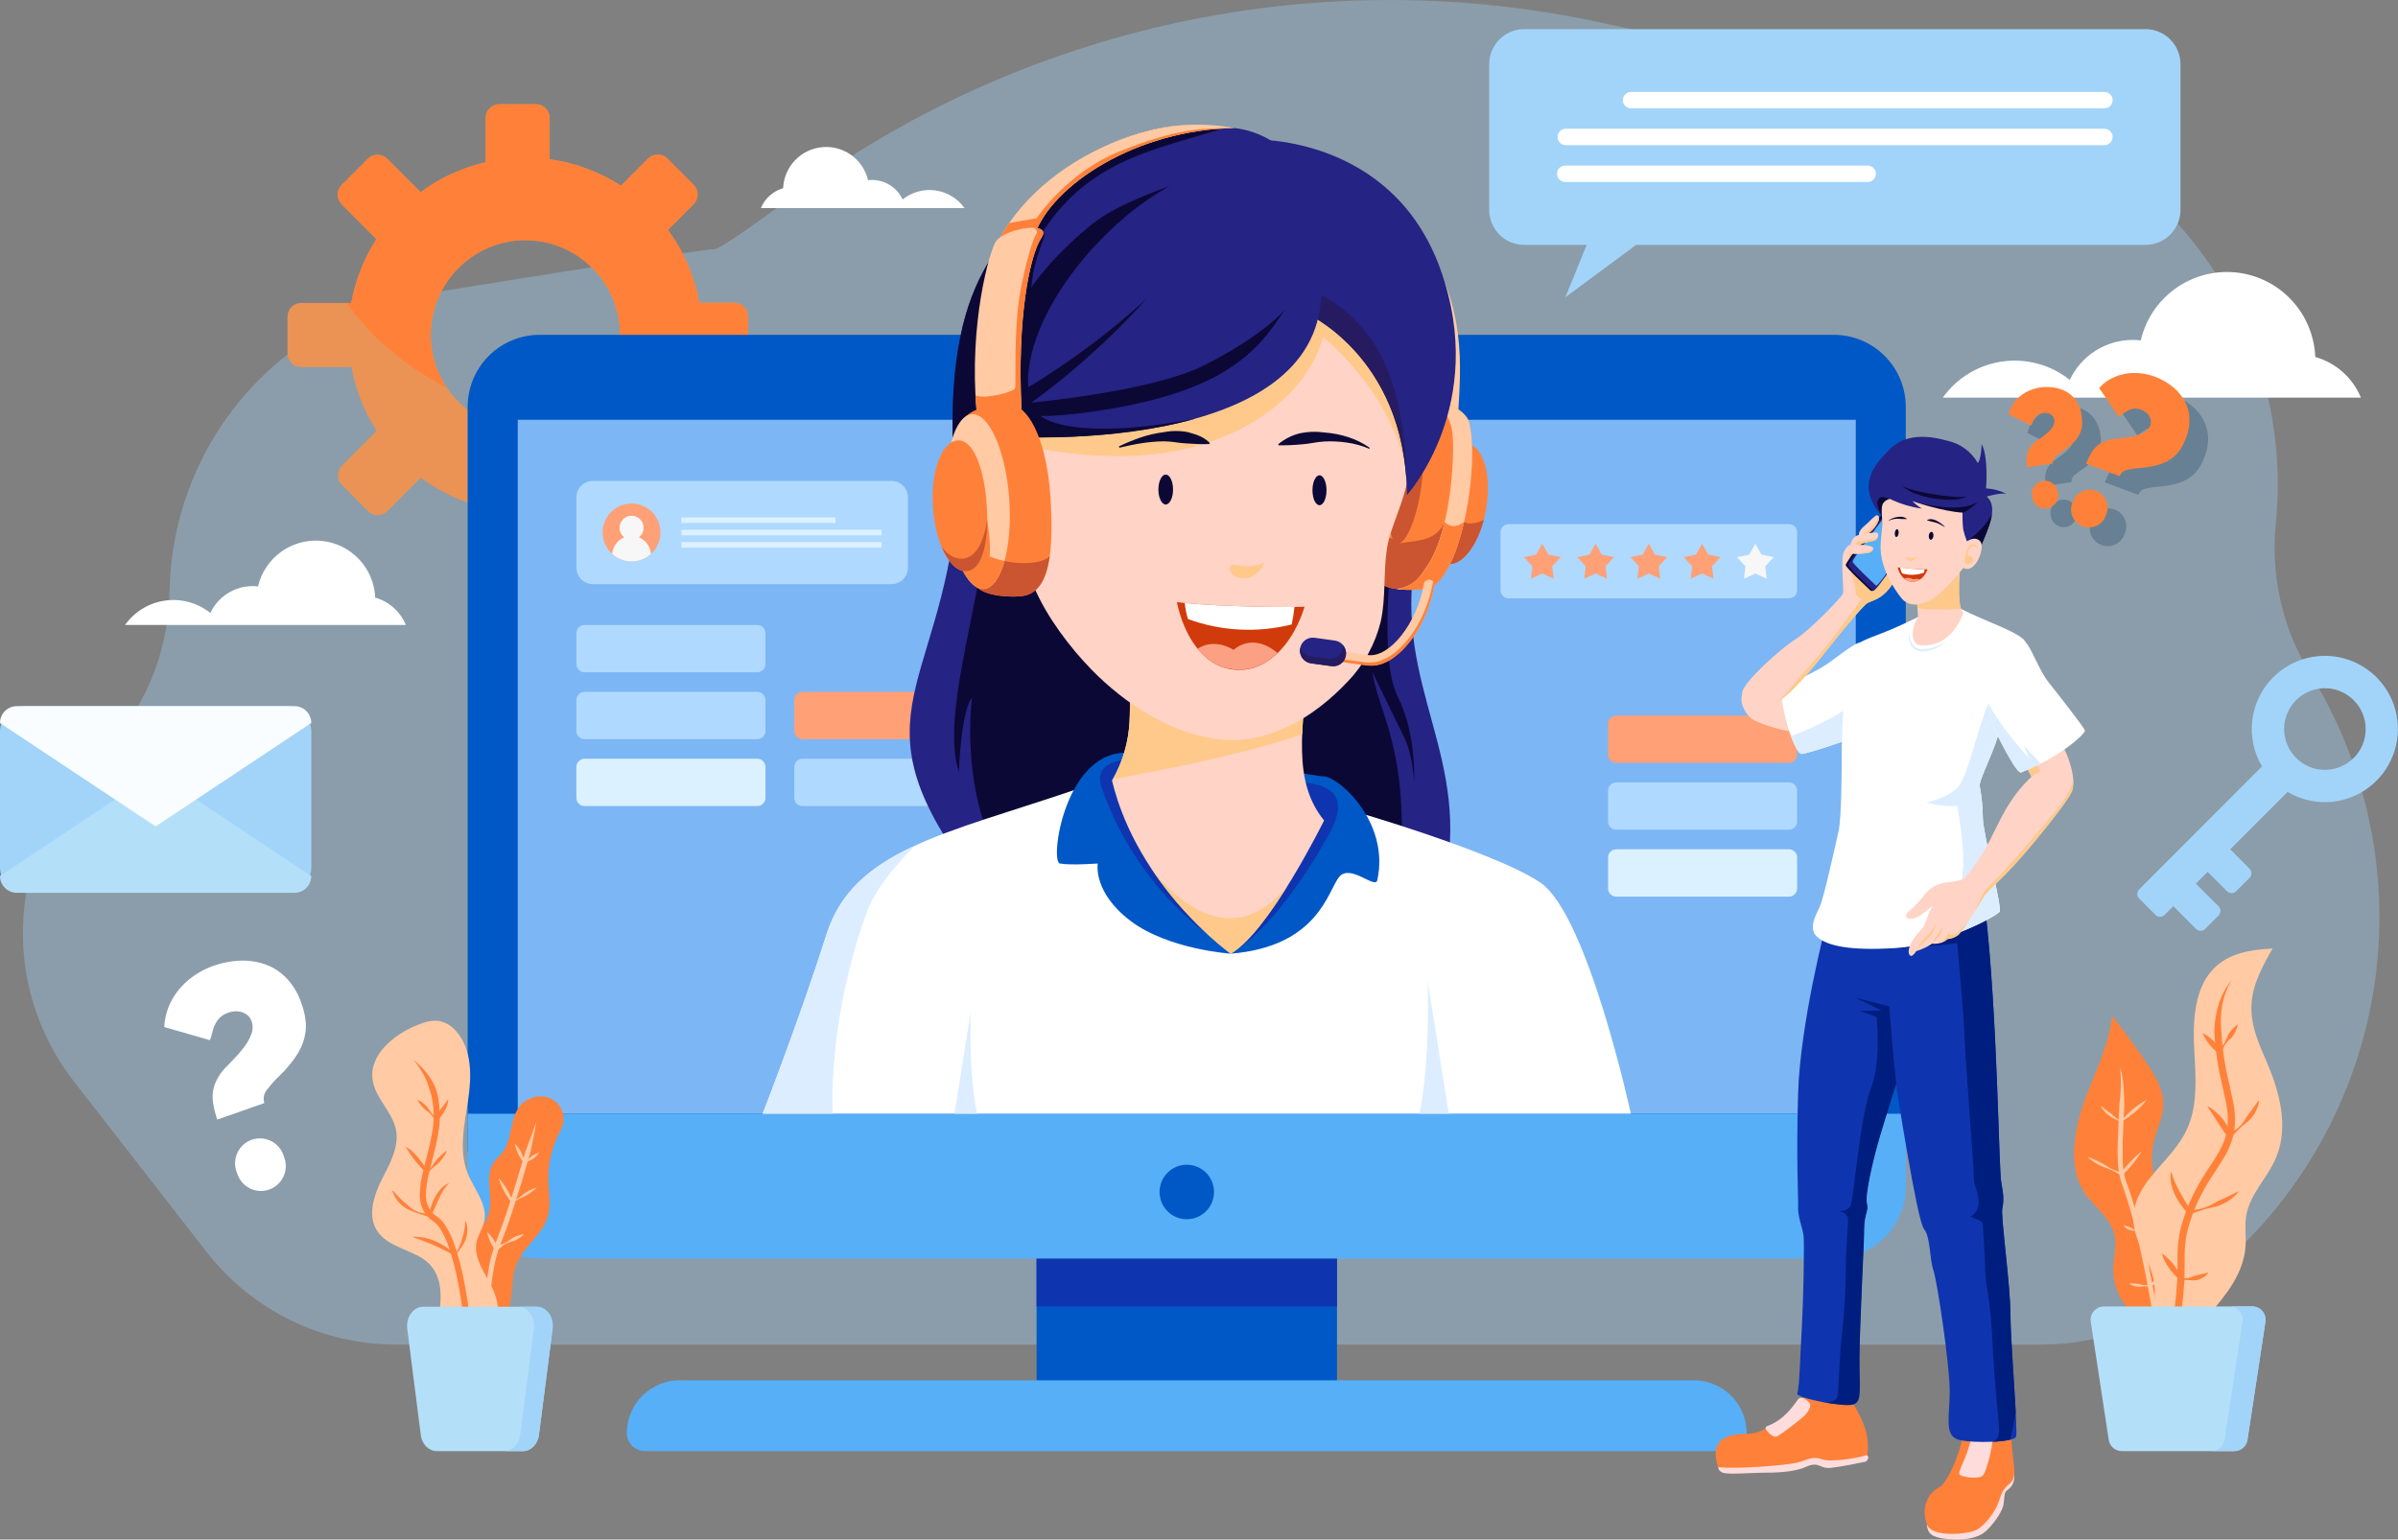<svg width="218" height="140" viewBox="0 0 218 140" fill="none" xmlns="http://www.w3.org/2000/svg">
<rect x="0" y="0" width="218" height="140" fill="#808080" stroke="none"/>
<g clip-path="url(#clip0_7380_109752)">
<path opacity="0.35" d="M6.699 98.316L18.759 113.826C20.802 116.455 23.418 118.583 26.406 120.047C29.395 121.511 32.677 122.272 36.004 122.273H185.67C191.291 122.273 196.696 120.104 200.762 116.217L203.339 113.755C210.29 107.108 214.749 98.271 215.971 88.724C217.192 79.177 215.101 69.499 210.048 61.312C207.518 57.216 206.408 52.399 206.89 47.608C207.762 38.964 205.432 30.302 200.342 23.268C195.252 16.233 187.759 11.318 179.286 9.457L145.863 2.122C133.138 -0.669 119.965 -0.704 107.226 2.018C94.486 4.739 82.474 10.156 71.994 17.904C68.12 20.767 65.367 22.665 64.939 22.665C64.083 22.641 51.198 24.705 38.846 26.684C32.39 27.727 26.506 31.01 22.223 35.959C17.94 40.908 15.531 47.208 15.418 53.756C15.369 56.631 14.755 59.468 13.61 62.105C12.465 64.741 10.812 67.126 8.746 69.123C4.869 72.878 2.514 77.937 2.136 83.326C1.758 88.716 3.383 94.055 6.699 98.316Z" fill="#A2D4F9"/>
<path d="M214.628 36.158C214.261 35.267 213.697 34.472 212.978 33.832C212.26 33.191 211.405 32.723 210.479 32.462C210.401 30.515 209.62 28.663 208.283 27.249C206.945 25.835 205.141 24.954 203.205 24.77C201.268 24.586 199.331 25.112 197.752 26.249C196.173 27.386 195.059 29.058 194.616 30.955C194.375 30.925 194.133 30.91 193.89 30.911C192.689 30.91 191.513 31.252 190.499 31.895C189.484 32.539 188.674 33.458 188.162 34.546C187.309 33.866 186.327 33.367 185.275 33.079C184.223 32.791 183.124 32.72 182.044 32.871C180.965 33.022 179.927 33.391 178.994 33.956C178.061 34.521 177.253 35.27 176.618 36.158H214.628Z" fill="white"/>
<path d="M36.894 56.83C36.648 56.231 36.27 55.697 35.787 55.267C35.305 54.837 34.731 54.522 34.109 54.347C34.055 53.041 33.531 51.799 32.633 50.85C31.736 49.901 30.525 49.31 29.226 49.186C27.927 49.061 26.627 49.412 25.566 50.173C24.505 50.935 23.755 52.055 23.455 53.327C23.293 53.309 23.129 53.3 22.966 53.3C22.16 53.3 21.371 53.53 20.69 53.962C20.01 54.395 19.466 55.012 19.122 55.742C18.549 55.284 17.889 54.949 17.183 54.755C16.476 54.562 15.737 54.514 15.011 54.616C14.286 54.718 13.588 54.967 12.962 55.347C12.335 55.728 11.793 56.232 11.367 56.83H36.894Z" fill="white"/>
<path d="M69.173 18.921C69.351 18.486 69.625 18.098 69.975 17.786C70.325 17.473 70.742 17.245 71.193 17.118C71.234 16.172 71.614 15.273 72.265 14.586C72.916 13.9 73.793 13.472 74.734 13.383C75.675 13.293 76.617 13.548 77.385 14.099C78.153 14.651 78.697 15.462 78.914 16.384C79.032 16.37 79.151 16.363 79.271 16.363C79.855 16.364 80.427 16.531 80.921 16.845C81.414 17.158 81.809 17.606 82.058 18.135C82.473 17.803 82.951 17.559 83.464 17.418C83.976 17.277 84.512 17.242 85.038 17.316C85.564 17.389 86.07 17.57 86.525 17.845C86.979 18.121 87.372 18.487 87.681 18.921H69.173Z" fill="white"/>
<path d="M68.001 32.121V28.775C68.002 28.612 67.97 28.45 67.908 28.299C67.846 28.148 67.755 28.011 67.64 27.895C67.525 27.78 67.388 27.688 67.237 27.626C67.087 27.563 66.925 27.531 66.762 27.531H63.577C63.142 25.133 62.162 22.866 60.715 20.907L63.054 18.564C63.17 18.448 63.262 18.311 63.324 18.16C63.387 18.009 63.419 17.848 63.419 17.684C63.419 17.521 63.387 17.36 63.324 17.209C63.262 17.058 63.17 16.921 63.054 16.805L60.678 14.425C60.562 14.309 60.425 14.217 60.274 14.155C60.123 14.092 59.962 14.06 59.798 14.06C59.635 14.06 59.473 14.092 59.322 14.155C59.172 14.217 59.034 14.309 58.919 14.425L56.457 16.89C54.495 15.625 52.281 14.804 49.969 14.486V10.725C49.969 10.395 49.838 10.079 49.605 9.845C49.372 9.612 49.056 9.481 48.726 9.481H45.385C45.057 9.483 44.744 9.616 44.513 9.849C44.282 10.082 44.153 10.397 44.153 10.725V14.755C42.015 15.246 40.001 16.172 38.235 17.475L35.199 14.442C35.084 14.326 34.947 14.235 34.797 14.172C34.646 14.109 34.485 14.077 34.322 14.077C34.158 14.077 33.997 14.109 33.846 14.172C33.696 14.235 33.559 14.326 33.444 14.442L31.067 16.823C30.952 16.938 30.86 17.075 30.797 17.226C30.735 17.377 30.703 17.538 30.703 17.701C30.703 17.865 30.735 18.026 30.797 18.177C30.86 18.328 30.952 18.465 31.067 18.581L34.225 21.746C33.089 23.511 32.311 25.482 31.933 27.548H27.377C27.047 27.548 26.731 27.679 26.498 27.912C26.265 28.146 26.134 28.462 26.134 28.792V32.139C26.134 32.469 26.265 32.785 26.498 33.019C26.731 33.252 27.047 33.383 27.377 33.383H31.95C32.328 35.447 33.106 37.417 34.242 39.181L31.084 42.343C30.969 42.459 30.877 42.596 30.814 42.748C30.752 42.899 30.72 43.061 30.72 43.224C30.72 43.388 30.752 43.55 30.814 43.701C30.877 43.852 30.969 43.989 31.084 44.105L33.461 46.485C33.576 46.601 33.713 46.693 33.863 46.755C34.014 46.818 34.175 46.85 34.339 46.85C34.502 46.85 34.663 46.818 34.814 46.755C34.964 46.693 35.101 46.601 35.216 46.485L38.252 43.449C40.016 44.754 42.031 45.68 44.17 46.169V50.199C44.17 50.362 44.202 50.524 44.264 50.675C44.327 50.825 44.419 50.962 44.534 51.078C44.649 51.193 44.786 51.284 44.937 51.346C45.088 51.409 45.249 51.44 45.412 51.44H48.753C48.916 51.44 49.078 51.409 49.229 51.346C49.38 51.284 49.517 51.193 49.632 51.078C49.747 50.962 49.839 50.825 49.901 50.675C49.964 50.524 49.996 50.362 49.996 50.199V46.424C52.309 46.104 54.523 45.281 56.485 44.013L58.946 46.482C59.062 46.598 59.199 46.69 59.35 46.752C59.501 46.815 59.662 46.847 59.826 46.847C59.989 46.847 60.151 46.815 60.302 46.752C60.453 46.69 60.59 46.598 60.705 46.482L63.082 44.102C63.197 43.986 63.289 43.849 63.352 43.697C63.414 43.546 63.446 43.384 63.446 43.221C63.446 43.057 63.414 42.895 63.352 42.744C63.289 42.593 63.197 42.456 63.082 42.34L60.742 39.997C62.179 38.032 63.149 35.764 63.577 33.366H66.762C66.925 33.366 67.087 33.334 67.237 33.271C67.388 33.209 67.525 33.117 67.64 33.001C67.755 32.886 67.846 32.748 67.908 32.597C67.97 32.447 68.002 32.285 68.001 32.121ZM55.018 35.087C54.204 36.359 53.071 37.395 51.731 38.089C51.018 38.466 50.254 38.736 49.463 38.892C47.981 39.192 46.447 39.093 45.015 38.606C44.353 38.386 43.722 38.082 43.138 37.702C41.598 36.718 40.411 35.269 39.749 33.564C39.087 31.86 38.985 29.988 39.457 28.221C39.618 27.616 39.846 27.031 40.136 26.477C40.832 25.136 41.867 24.002 43.138 23.188C43.723 22.81 44.354 22.508 45.015 22.287C45.902 21.985 46.832 21.831 47.769 21.831C48.339 21.831 48.907 21.887 49.466 21.998C50.257 22.155 51.021 22.426 51.734 22.801C53.073 23.498 54.206 24.535 55.021 25.807C55.904 27.193 56.373 28.803 56.373 30.447C56.373 32.091 55.904 33.701 55.021 35.087H55.018Z" fill="#EA9354"/>
<path d="M66.762 27.531H63.577C63.142 25.133 62.162 22.866 60.715 20.907L63.054 18.564C63.17 18.448 63.262 18.311 63.324 18.16C63.387 18.009 63.419 17.848 63.419 17.684C63.419 17.521 63.387 17.36 63.324 17.209C63.262 17.058 63.17 16.921 63.054 16.805L60.678 14.425C60.562 14.309 60.425 14.217 60.274 14.155C60.123 14.092 59.962 14.06 59.798 14.06C59.635 14.06 59.473 14.092 59.322 14.155C59.172 14.217 59.034 14.309 58.919 14.425L56.457 16.89C54.495 15.625 52.281 14.804 49.969 14.486V10.725C49.969 10.395 49.838 10.079 49.605 9.845C49.372 9.612 49.056 9.481 48.726 9.481H45.385C45.057 9.483 44.744 9.616 44.513 9.849C44.282 10.082 44.153 10.397 44.153 10.725V14.755C42.015 15.246 40.001 16.172 38.235 17.475L35.199 14.442C35.084 14.326 34.947 14.235 34.797 14.172C34.646 14.109 34.485 14.077 34.322 14.077C34.158 14.077 33.997 14.109 33.846 14.172C33.696 14.235 33.559 14.326 33.444 14.442L31.067 16.823C30.952 16.938 30.86 17.075 30.797 17.226C30.735 17.377 30.703 17.538 30.703 17.701C30.703 17.865 30.735 18.026 30.797 18.177C30.86 18.328 30.952 18.465 31.067 18.581L34.225 21.746C33.089 23.511 32.311 25.482 31.933 27.548H31.522C33.869 30.817 36.987 33.455 40.598 35.226C40.427 34.969 40.269 34.704 40.126 34.43C39.136 32.524 38.893 30.315 39.447 28.238C39.608 27.633 39.835 27.048 40.126 26.494C40.822 25.153 41.857 24.019 43.127 23.205C43.713 22.827 44.344 22.524 45.005 22.304C45.892 22.002 46.822 21.848 47.759 21.849C48.329 21.848 48.897 21.904 49.456 22.015C50.247 22.172 51.011 22.443 51.724 22.818C53.063 23.515 54.196 24.552 55.011 25.824C55.894 27.21 56.363 28.82 56.363 30.464C56.363 32.108 55.894 33.718 55.011 35.104C54.359 36.117 53.504 36.984 52.498 37.647C56.316 37.454 60.033 36.353 63.343 34.437C63.431 34.097 63.513 33.737 63.577 33.383H65.01C66.07 32.649 67.071 31.831 68.001 30.938V28.775C68.002 28.612 67.97 28.45 67.908 28.299C67.846 28.148 67.755 28.011 67.64 27.895C67.525 27.78 67.388 27.688 67.237 27.626C67.087 27.563 66.925 27.531 66.762 27.531Z" fill="#FF8139"/>
<path d="M121.546 110.874H94.234V128.731H121.546V110.874Z" fill="#0058C6"/>
<path d="M121.546 110.874H94.234V118.801H121.546V110.874Z" fill="#0E35AF"/>
<path d="M49.056 30.448H166.71C168.446 30.448 170.11 31.139 171.337 32.368C172.564 33.596 173.253 35.263 173.253 37.001V104.757H42.513V37.001C42.513 35.263 43.202 33.596 44.429 32.368C45.656 31.139 47.32 30.448 49.056 30.448Z" fill="#0058C6"/>
<path d="M168.707 38.174H47.069V101.278H168.707V38.174Z" fill="#7DB6F4"/>
<path d="M42.513 101.278H173.267V107.892C173.267 108.754 173.097 109.607 172.767 110.403C172.438 111.199 171.954 111.922 171.345 112.53C170.736 113.139 170.014 113.622 169.218 113.95C168.423 114.279 167.571 114.447 166.71 114.445H49.056C47.32 114.445 45.656 113.755 44.429 112.526C43.202 111.297 42.513 109.63 42.513 107.892V101.278Z" fill="#57AFF7"/>
<path d="M107.89 110.874C109.257 110.874 110.365 109.765 110.365 108.395C110.365 107.026 109.257 105.917 107.89 105.917C106.523 105.917 105.414 107.026 105.414 108.395C105.414 109.765 106.523 110.874 107.89 110.874Z" fill="#0058C6"/>
<path d="M157.149 131.961H58.627C58.411 131.962 58.197 131.919 57.998 131.837C57.798 131.754 57.617 131.633 57.464 131.48C57.311 131.327 57.19 131.146 57.108 130.946C57.025 130.746 56.983 130.532 56.984 130.315C56.987 129.042 57.495 127.822 58.396 126.923C59.297 126.024 60.517 125.52 61.788 125.521H153.988C155.262 125.521 156.484 126.027 157.385 126.93C158.286 127.832 158.792 129.056 158.792 130.332C158.788 130.766 158.613 131.18 158.305 131.485C157.997 131.79 157.582 131.961 157.149 131.961Z" fill="#57AFF7"/>
<path d="M162.632 47.659H137.154C136.743 47.659 136.41 47.992 136.41 48.403V53.667C136.41 54.079 136.743 54.412 137.154 54.412H162.632C163.043 54.412 163.376 54.079 163.376 53.667V48.403C163.376 47.992 163.043 47.659 162.632 47.659Z" fill="#AFD9FF"/>
<path d="M140.21 52.154L139.178 52.627L139.31 51.498L138.539 50.661L139.653 50.437L140.21 49.444L140.77 50.437L141.88 50.661L141.113 51.498L141.242 52.627L140.21 52.154Z" fill="#FFA077"/>
<path d="M145.052 52.154L144.019 52.627L144.152 51.498L143.384 50.661L144.495 50.437L145.052 49.444L145.612 50.437L146.722 50.661L145.955 51.498L146.084 52.627L145.052 52.154Z" fill="#FFA077"/>
<path d="M149.893 52.154L148.861 52.627L148.993 51.498L148.226 50.661L149.336 50.437L149.893 49.444L150.453 50.437L151.564 50.661L150.796 51.498L150.925 52.627L149.893 52.154Z" fill="#FFA077"/>
<path d="M154.735 52.154L153.703 52.627L153.835 51.498L153.064 50.661L154.178 50.437L154.735 49.444L155.295 50.437L156.405 50.661L155.638 51.498L155.767 52.627L154.735 52.154Z" fill="#FFA077"/>
<path d="M159.577 52.154L158.545 52.627L158.677 51.498L157.906 50.661L159.02 50.437L159.577 49.444L160.134 50.437L161.247 50.661L160.48 51.498L160.609 52.627L159.577 52.154Z" fill="#F7F7F7"/>
<path d="M81.053 43.731H53.887C53.066 43.731 52.4 44.398 52.4 45.22V51.63C52.4 52.453 53.066 53.12 53.887 53.12H81.053C81.874 53.12 82.54 52.453 82.54 51.63V45.22C82.54 44.398 81.874 43.731 81.053 43.731Z" fill="#AFD9FF"/>
<path d="M59.84 49.433C60.398 48.091 59.764 46.55 58.424 45.992C57.084 45.433 55.546 46.068 54.988 47.409C54.43 48.751 55.064 50.292 56.403 50.851C57.743 51.41 59.282 50.775 59.84 49.433Z" fill="#FFA077"/>
<path d="M55.649 50.369C56.131 50.811 56.761 51.056 57.415 51.056C58.069 51.056 58.698 50.811 59.18 50.369C59.153 50.039 59.036 49.724 58.84 49.458C58.645 49.192 58.379 48.986 58.074 48.862C58.208 48.761 58.318 48.631 58.393 48.48C58.468 48.33 58.508 48.163 58.508 47.995C58.508 47.705 58.393 47.426 58.188 47.221C57.983 47.016 57.705 46.9 57.415 46.9C57.125 46.9 56.847 47.016 56.642 47.221C56.437 47.426 56.322 47.705 56.322 47.995C56.322 48.163 56.361 48.33 56.437 48.48C56.512 48.631 56.621 48.761 56.756 48.862C56.451 48.987 56.186 49.193 55.99 49.459C55.795 49.725 55.677 50.04 55.649 50.369Z" fill="#F7F7F7"/>
<path d="M75.957 47.053H61.951V47.557H75.957V47.053Z" fill="#DCF1FF"/>
<path d="M80.153 48.175H61.951V48.679H80.153V48.175Z" fill="#DCF1FF"/>
<path d="M80.153 49.297H61.951V49.801H80.153V49.297Z" fill="#DCF1FF"/>
<path d="M68.844 56.83H53.144C52.733 56.83 52.4 57.163 52.4 57.575V60.39C52.4 60.801 52.733 61.135 53.144 61.135H68.844C69.254 61.135 69.587 60.801 69.587 60.39V57.575C69.587 57.163 69.254 56.83 68.844 56.83Z" fill="#AFD9FF"/>
<path d="M68.844 62.913H53.144C52.733 62.913 52.4 63.247 52.4 63.658V66.474C52.4 66.885 52.733 67.218 53.144 67.218H68.844C69.254 67.218 69.587 66.885 69.587 66.474V63.658C69.587 63.247 69.254 62.913 68.844 62.913Z" fill="#AFD9FF"/>
<path d="M68.844 68.997H53.144C52.733 68.997 52.4 69.33 52.4 69.742V72.557C52.4 72.969 52.733 73.302 53.144 73.302H68.844C69.254 73.302 69.587 72.969 69.587 72.557V69.742C69.587 69.33 69.254 68.997 68.844 68.997Z" fill="#DCF1FF"/>
<path d="M88.648 62.913H72.948C72.538 62.913 72.205 63.247 72.205 63.658V66.474C72.205 66.885 72.538 67.218 72.948 67.218H88.648C89.059 67.218 89.392 66.885 89.392 66.474V63.658C89.392 63.247 89.059 62.913 88.648 62.913Z" fill="#FFA077"/>
<path d="M88.648 68.997H72.948C72.538 68.997 72.205 69.33 72.205 69.742V72.557C72.205 72.969 72.538 73.302 72.948 73.302H88.648C89.059 73.302 89.392 72.969 89.392 72.557V69.742C89.392 69.33 89.059 68.997 88.648 68.997Z" fill="#AFD9FF"/>
<path d="M162.633 65.066H146.933C146.522 65.066 146.189 65.399 146.189 65.811V68.626C146.189 69.037 146.522 69.371 146.933 69.371H162.633C163.043 69.371 163.376 69.037 163.376 68.626V65.811C163.376 65.399 163.043 65.066 162.633 65.066Z" fill="#FFA077"/>
<path d="M162.633 71.149H146.933C146.522 71.149 146.189 71.483 146.189 71.894V74.71C146.189 75.121 146.522 75.454 146.933 75.454H162.633C163.043 75.454 163.376 75.121 163.376 74.71V71.894C163.376 71.483 163.043 71.149 162.633 71.149Z" fill="#AFD9FF"/>
<path d="M162.633 77.233H146.933C146.522 77.233 146.189 77.566 146.189 77.978V80.793C146.189 81.205 146.522 81.538 146.933 81.538H162.633C163.043 81.538 163.376 81.205 163.376 80.793V77.978C163.376 77.566 163.043 77.233 162.633 77.233Z" fill="#DCF1FF"/>
<path d="M87.273 42.405C86.499 62.036 77.383 64.022 87.273 78.182C97.164 92.341 131.229 87.326 131.81 76.607C132.39 65.889 125.196 59.428 129.908 46.002C134.621 32.577 87.273 42.405 87.273 42.405Z" fill="#252384"/>
<path d="M89.806 47.628C88.659 56.551 85.603 65.352 87.171 70.187C87.171 70.187 87.345 64.746 88.36 63.434C88.36 63.434 87.341 71.071 90.458 77.267C93.575 83.463 127.145 82.283 127.145 82.283C127.145 82.283 127.824 75.482 127.145 70.582C126.465 65.681 125.148 63.753 124.768 61.118C124.768 61.118 126.836 65.403 127.644 67.041C128.452 68.681 128.557 71.081 128.557 71.081C128.557 71.081 128.774 66.712 127.073 63.369C125.372 60.026 126.394 50.807 126.897 47.223C127.399 43.639 103.231 39.385 100.586 40.823C97.941 42.262 89.806 47.628 89.806 47.628Z" fill="#0C0835"/>
<path d="M97.609 71.864C85.936 75.822 77.576 77.304 75.145 84.952C72.714 92.6 69.336 101.275 69.336 101.275H148.26C148.26 101.275 144.355 83.272 140.074 80.29C135.792 77.308 119.053 72.316 113.93 71.449C108.806 70.582 97.609 71.864 97.609 71.864Z" fill="white"/>
<path d="M129.779 89.169C129.779 89.169 130.078 96.337 129.032 101.278H131.708L129.779 89.169Z" fill="#DCEDFF"/>
<path d="M88.251 91.991C88.251 91.991 88.024 97.49 88.825 101.278H86.771L88.251 91.991Z" fill="#DCEDFF"/>
<path d="M78.866 82.772C79.885 80.052 83.189 76.9 83.192 76.896C79.189 78.743 76.384 81.042 75.145 84.952C72.728 92.593 69.336 101.275 69.336 101.275H75.705C75.424 93.144 77.844 85.472 78.866 82.772Z" fill="#DCEDFF"/>
<path d="M111.889 86.724C111.889 86.724 106.216 86.35 102.773 83.742C99.33 81.133 99.795 78.525 99.795 78.525C99.795 78.525 97.286 78.712 96.356 78.525C95.425 78.338 96.76 68.63 102.186 68.453C107.611 68.276 118.975 70.531 120.371 70.605C121.766 70.68 126.367 74.812 125.206 80.049C125.019 80.885 122.771 78.525 121.749 79.736C120.727 80.946 119.889 86.074 111.889 86.724Z" fill="#0058C6"/>
<path d="M110.022 85.159C105.446 81.728 102.002 77.002 100.135 71.591C99.649 70.17 100.474 69.374 101.978 69.133L110.022 85.159Z" fill="#0E35AF"/>
<path d="M112.178 86.54C116.167 83.983 119.841 77.699 120.958 75.597C122.075 73.496 122.119 71.517 118.704 71.177C115.288 70.837 112.178 86.54 112.178 86.54Z" fill="#0E35AF"/>
<path d="M119.21 58.411C118.191 66.722 117.593 71.166 120.371 74.611C120.371 74.611 115.424 84.673 111.882 86.724C111.882 86.724 103.418 80.668 101.092 70.979C102.034 69.361 102.579 67.542 102.681 65.671C102.865 62.505 102.399 57.007 102.399 57.007L119.21 58.411Z" fill="#FFD3C5"/>
<path d="M117.047 80.562C111.883 86.823 106.566 81.541 104.589 78.862C106.569 81.873 109.036 84.532 111.889 86.731C113.516 85.778 115.455 83.14 117.047 80.562Z" fill="#FEC98A"/>
<path d="M102.681 65.671C102.583 67.486 102.074 69.254 101.194 70.843C105.024 70.163 113.237 68.585 118.388 66.763C118.469 64.484 118.812 61.771 119.223 58.428L108.969 57.568L102.423 57.143C102.478 57.945 102.851 62.777 102.681 65.671Z" fill="#FEC98A"/>
<path d="M132.58 37.233C132.92 31.992 132.998 27.221 128.913 21.111C124.829 15 125.691 31.128 125.759 31.312C125.827 31.496 129.375 38.3 129.375 38.3L132.58 37.233Z" fill="#FFCAA4"/>
<path d="M130.275 45.53C129.759 48.543 130.109 51.032 131.552 51.283C132.995 51.535 134.584 49.291 135.103 46.274C135.623 43.258 134.872 40.616 133.429 40.364C131.986 40.113 130.795 42.514 130.275 45.53Z" fill="#FF8139"/>
<path d="M133.11 47.465L132.204 47.835L131.311 50.304C131.311 50.304 131.161 50.61 130.971 51.005C131.141 51.146 131.344 51.242 131.562 51.283C132.842 51.501 134.234 49.767 134.896 47.271C133.738 47.866 133.11 47.465 133.11 47.465Z" fill="#CB5530"/>
<path d="M128.941 36.253C130.061 36.046 133.236 36.889 133.596 38.531C134.417 42.272 133.056 50.93 130.557 53.069C129.647 53.851 127.111 53.691 126.211 53.409C123.926 52.705 123.919 49.049 124.754 44.197C125.589 39.344 127.389 36.542 128.941 36.253Z" fill="#FF8139"/>
<path d="M133.11 47.465C131.949 48.301 131.344 47.465 131.344 47.465C130.557 49.141 129.11 49.141 127.27 49.389L126.252 48.845C126.252 48.845 125.25 49.583 124.309 50.25C124.479 51.919 125.05 53.055 126.218 53.416C127.117 53.691 129.654 53.851 130.564 53.075C131.65 52.133 132.526 49.944 133.11 47.465Z" fill="#CB5530"/>
<path d="M133.596 38.531C133.236 36.889 130.061 36.046 128.941 36.253C128.845 36.271 128.752 36.298 128.662 36.335C130.699 36.182 131.786 37.62 132.024 39.266C132.261 40.912 132.024 48.369 129.606 51.661C129.297 52.079 128.764 53.303 126.971 53.565C128.109 53.715 129.837 53.684 130.557 53.069C133.056 50.93 134.417 42.265 133.596 38.531Z" fill="#FFCAA4"/>
<path d="M133.11 47.465C131.949 48.301 131.345 47.465 131.345 47.465C130.961 49.077 130.407 50.59 129.62 51.661C129.311 52.079 128.778 53.303 126.985 53.565C128.122 53.715 129.851 53.684 130.57 53.069C131.65 52.133 132.526 49.944 133.11 47.465Z" fill="#FF8139"/>
<path d="M129.11 44.887C128.659 47.516 127.722 49.553 127.016 49.43C126.309 49.308 126.109 47.077 126.564 44.445C127.019 41.813 127.953 39.779 128.655 39.902C129.358 40.024 129.562 42.255 129.11 44.887Z" fill="#CB5530"/>
<path d="M93.948 53.252C93.979 53.331 94.013 53.405 94.047 53.484C95.191 56.126 97.252 58.877 99.272 60.938C102.257 63.981 106.307 66.63 110.599 67.205C115.217 67.824 119.451 65.253 122.537 61.958C123.995 60.441 125.025 58.563 125.522 56.517C126.007 54.347 125.742 52.025 126.099 49.811C126.289 48.621 126.778 47.499 127.168 46.363C128.468 42.804 128.955 38.998 128.594 35.226C128.418 33.669 128.163 31.434 127.321 30.084C126.353 28.53 124.112 27.31 122.602 26.361C117.76 23.324 111.336 22.212 105.832 23.93C100.206 25.684 95.616 30.203 93.246 35.546C92.118 38.086 91.463 40.589 92.01 43.33C92.706 46.761 92.59 49.964 93.948 53.252Z" fill="#FFD3C5"/>
<path d="M92.821 40.412C92.821 40.412 101.564 42.82 109.285 40.412C117.006 38.004 119.624 33.162 120.269 30.646C120.269 30.646 126.574 35.6 127.837 42.905C127.837 42.905 128.272 29.932 124.245 28.316C120.218 26.701 111.798 24.576 110.867 25.429C109.937 26.283 94.308 35.213 94.308 35.213L92.821 40.412Z" fill="#FEC98A"/>
<path d="M101.72 40.596C102.359 40.284 103.017 40.013 103.69 39.783C104.377 39.551 105.085 39.389 105.805 39.3C106.532 39.16 107.278 39.16 108.005 39.3C109.054 39.586 109.475 39.796 109.985 40.283L109.947 40.378C109.589 40.397 109.229 40.397 108.871 40.378L107.852 40.324C107.173 40.296 106.535 40.133 105.856 40.133C105.174 40.137 104.493 40.193 103.819 40.3C103.14 40.395 102.461 40.555 101.761 40.711L101.72 40.596Z" fill="#0C0835"/>
<path d="M124.479 40.813C123.835 40.536 123.157 40.346 122.462 40.249C121.78 40.149 121.09 40.114 120.401 40.147C119.722 40.177 119.043 40.364 118.364 40.405C117.658 40.474 116.948 40.503 116.239 40.493L116.201 40.398C116.78 39.916 117.462 39.574 118.194 39.398C118.924 39.245 119.674 39.222 120.412 39.331C121.147 39.383 121.873 39.525 122.574 39.752C123.269 39.977 123.926 40.304 124.523 40.725L124.479 40.813Z" fill="#0C0835"/>
<path d="M105.975 45.877C106.342 45.877 106.64 45.268 106.64 44.516C106.64 43.765 106.342 43.156 105.975 43.156C105.607 43.156 105.309 43.765 105.309 44.516C105.309 45.268 105.607 45.877 105.975 45.877Z" fill="#0C0835"/>
<path d="M119.953 45.941C120.306 45.941 120.592 45.332 120.592 44.581C120.592 43.83 120.306 43.221 119.953 43.221C119.601 43.221 119.315 43.83 119.315 44.581C119.315 45.332 119.601 45.941 119.953 45.941Z" fill="#0C0835"/>
<path d="M114.989 51.049C114.804 51.564 114.459 52.006 114.005 52.31C113.776 52.458 113.515 52.549 113.245 52.578C112.974 52.606 112.701 52.57 112.446 52.474C111.638 52.134 111.428 51.188 112.514 51.403C112.933 51.498 113.364 51.522 113.791 51.474C114.015 51.453 114.894 51.311 114.989 51.049Z" fill="#FEC98A"/>
<path d="M106.987 54.755C109.754 55.116 116.419 55.276 118.595 55.17C117.706 58.129 115.512 61.026 112.511 60.92C109.428 60.812 107.645 57.85 106.987 54.755Z" fill="#D13B0B"/>
<path d="M116.134 59.384C113.815 57.428 112.141 59.101 112.141 59.101C111.614 58.744 110.151 58.136 108.868 59.006C109.542 59.876 110.484 60.499 111.546 60.781C111.886 60.829 112.226 60.873 112.582 60.917C113.246 60.913 113.903 60.775 114.513 60.511C115.123 60.248 115.674 59.864 116.134 59.384Z" fill="#FBA083"/>
<path d="M107.706 54.837C107.754 55.332 107.852 55.821 107.998 56.296C111.021 57.399 114.304 57.569 117.424 56.785C117.536 56.269 117.621 55.731 117.682 55.194C115.183 55.231 110.392 55.102 107.706 54.837Z" fill="white"/>
<path d="M124.89 60.513C124.671 60.531 124.45 60.525 124.231 60.495L120.986 60.053L121.115 59.125L124.357 59.567C126.303 59.836 128.798 56.738 129.45 53.106C129.469 52.986 129.535 52.878 129.633 52.806C129.73 52.733 129.852 52.702 129.973 52.718C130.035 52.726 130.095 52.747 130.149 52.778C130.203 52.81 130.25 52.852 130.287 52.902C130.325 52.952 130.352 53.009 130.366 53.07C130.381 53.131 130.384 53.194 130.374 53.256C129.695 57.088 127.179 60.329 124.89 60.513Z" fill="#FFCAA4"/>
<path d="M130.268 52.865C130.273 52.899 130.273 52.933 130.268 52.967C129.589 56.806 127.07 60.05 124.781 60.234C124.563 60.258 124.342 60.258 124.123 60.234L121.03 59.812L120.992 60.071L124.238 60.513C124.456 60.542 124.677 60.548 124.897 60.53C127.185 60.346 129.701 57.105 130.387 53.263C130.4 53.192 130.395 53.119 130.375 53.05C130.354 52.98 130.318 52.917 130.268 52.865Z" fill="#FF8139"/>
<path d="M121.036 60.57L119.183 60.315C119.031 60.295 118.884 60.245 118.752 60.167C118.619 60.09 118.503 59.987 118.411 59.865C118.318 59.743 118.25 59.603 118.211 59.455C118.172 59.306 118.163 59.151 118.184 58.999C118.205 58.847 118.255 58.7 118.332 58.566C118.41 58.433 118.513 58.317 118.635 58.224C118.757 58.13 118.897 58.062 119.046 58.023C119.194 57.984 119.349 57.975 119.502 57.996L121.356 58.251C121.508 58.272 121.654 58.323 121.787 58.4C121.919 58.478 122.035 58.581 122.128 58.704C122.221 58.826 122.288 58.966 122.327 59.114C122.366 59.263 122.375 59.418 122.354 59.571C122.333 59.723 122.282 59.87 122.205 60.002C122.127 60.135 122.024 60.251 121.902 60.344C121.78 60.437 121.64 60.505 121.492 60.543C121.343 60.582 121.188 60.591 121.036 60.57Z" fill="#252384"/>
<path d="M122.082 58.666C122.091 58.743 122.091 58.82 122.082 58.897C122.039 59.205 121.876 59.482 121.629 59.669C121.383 59.857 121.072 59.939 120.765 59.897L119.142 59.676C118.933 59.646 118.737 59.561 118.573 59.428C118.41 59.296 118.285 59.122 118.211 58.925C118.203 58.952 118.196 58.981 118.191 59.01C118.17 59.162 118.179 59.316 118.218 59.465C118.257 59.613 118.325 59.753 118.417 59.875C118.51 59.997 118.626 60.1 118.758 60.177C118.891 60.255 119.037 60.305 119.189 60.325L121.043 60.581C121.195 60.602 121.35 60.593 121.498 60.554C121.647 60.515 121.786 60.447 121.909 60.354C122.031 60.261 122.134 60.145 122.212 60.013C122.289 59.88 122.34 59.733 122.361 59.581C122.382 59.417 122.369 59.251 122.32 59.093C122.272 58.935 122.191 58.79 122.082 58.666Z" fill="#261B60"/>
<path d="M118.51 28.357C118.51 28.357 127.813 32.271 127.905 45.02C127.905 45.02 135.348 36.821 130.961 24.525C126.574 12.228 113.94 12.691 113.94 12.691L118.51 28.357Z" fill="#252384"/>
<path d="M118.51 28.357C118.51 28.357 127.583 32.183 127.892 44.581V44.367C127.739 31.86 123.41 28.534 119.132 26.256L118.113 26.987L118.51 28.357Z" fill="#261B60"/>
<path d="M92.292 39.722C92.292 39.722 117.936 41.215 119.98 28.16C122.024 15.105 115.455 11.963 112.229 11.65C109.003 11.337 102.722 10.589 97.347 15.812C91.972 21.036 85.969 24.185 86.638 41.089L92.292 39.722Z" fill="#252384"/>
<path d="M91.762 36.192C92.879 35.566 93.996 34.927 95.072 34.223C96.149 33.519 97.225 32.798 98.271 32.033C100.371 30.508 102.382 28.863 104.294 27.106C102.548 29.047 100.693 30.887 98.736 32.615C97.758 33.485 96.753 34.325 95.721 35.134C94.702 35.954 93.619 36.716 92.533 37.464L91.762 36.192Z" fill="#0C0835"/>
<path d="M106.338 16.921C100.26 20.213 93.578 28.143 93.436 34.689C93.436 34.689 90.869 32.308 92.22 28.874C93.572 25.439 97.548 21.655 99.751 20.032C101.955 18.41 106.338 16.921 106.338 16.921Z" fill="#0C0835"/>
<path d="M93.82 36.92C93.005 34.804 93.565 27.595 93.82 25.545C94.074 23.494 94.838 21.937 94.913 21.553C94.987 21.168 94.818 21.053 94.818 21.053C99.048 14.53 105.051 13.599 111.139 11.691L110.8 11.518C107.36 11.242 102.019 11.283 97.358 15.812C91.983 21.032 85.98 24.195 86.649 41.089L92.302 39.728C92.302 39.728 101.072 40.239 108.762 38.052C100.203 39.728 94.634 39.031 93.82 36.92Z" fill="#0C0835"/>
<path d="M116.813 28.129C114.3 32.06 111.19 35.726 99.317 37.433C91.409 38.572 90.149 36.947 90.149 36.947C90.149 36.947 103.955 36.025 109.533 33.189C115.112 30.353 116.813 28.129 116.813 28.129Z" fill="#0C0835"/>
<path d="M94.064 21.362C95.599 16.86 103.303 11.773 112.232 11.65C108.908 11.027 105.477 11.327 102.311 12.517C96.977 14.507 93.144 17.747 91.028 21.406C88.913 25.065 94.064 21.362 94.064 21.362Z" fill="#FFCAA4"/>
<path d="M101.843 13.738C96.957 15.694 94.244 19.839 94.244 19.839C93.999 19.869 91.769 20.284 91.735 20.291C91.484 20.658 91.242 21.029 91.025 21.406C90.947 21.539 90.886 21.658 90.828 21.77C91.507 21.723 92.55 21.675 92.821 21.797C93.048 21.842 93.283 21.823 93.5 21.743C93.84 21.522 94.061 21.362 94.061 21.362C95.595 16.86 103.299 11.773 112.229 11.65C109.224 11.603 106.725 11.78 101.843 13.738Z" fill="#FF8139"/>
<path d="M92.865 37.232C92.444 28.867 93.626 23.161 94.678 21.61C95.731 20.06 91.409 20.733 90.54 21.95C89.976 22.739 88.075 29.394 88.774 37.294C89.473 45.193 92.865 37.232 92.865 37.232Z" fill="#FFCAA4"/>
<path d="M93.904 20.709C94.274 20.849 94.383 21.049 94.122 21.44C93.86 21.831 92.763 25.382 92.492 28.503C92.22 31.625 92.353 34.9 92.292 35.274C92.231 35.648 89.501 36.335 88.679 35.954C88.703 36.393 88.733 36.838 88.774 37.287C88.813 37.797 88.879 38.304 88.971 38.807C89.799 38.899 90.947 38.94 91.996 38.957C92.318 38.407 92.608 37.839 92.865 37.256C92.444 28.891 93.626 23.185 94.678 21.634C95.106 20.981 94.651 20.72 93.904 20.709Z" fill="#FF8139"/>
<path d="M92.146 36.828C91.052 36.488 87.81 37.018 87.28 38.613C86.082 42.245 86.547 51.005 88.811 53.388C89.636 54.259 92.176 54.361 93.096 54.177C95.442 53.715 95.812 50.097 95.493 45.169C95.174 40.242 93.66 37.273 92.146 36.828Z" fill="#FF8139"/>
<path d="M88.811 53.388C89.636 54.259 92.176 54.361 93.1 54.177C94.458 53.912 95.137 52.596 95.429 50.593C94.302 51.562 91.422 51.253 89.966 50.593C89.966 50.593 90.204 46.23 89.433 43.772C88.58 45.687 87.839 47.65 87.216 49.651C87.576 51.283 88.105 52.647 88.811 53.388Z" fill="#CB5530"/>
<path d="M91.752 45.421C92.047 49.808 91.012 53.45 89.44 53.558C87.868 53.667 86.353 50.195 86.044 45.809C85.735 41.422 86.781 37.78 88.353 37.671C89.925 37.562 91.453 41.034 91.752 45.421Z" fill="#FFCAA4"/>
<path d="M89.745 47.267C89.745 47.267 87.739 47.519 86.961 50.563C87.609 52.436 88.516 53.623 89.44 53.558C90.241 53.504 90.9 52.538 91.317 51.015C90.851 50.921 90.396 50.78 89.959 50.593C89.959 50.593 90.142 49.883 89.745 47.267Z" fill="#FF8139"/>
<path d="M89.701 45.948C89.925 49.233 89.331 51.855 87.871 51.953C86.411 52.052 85.046 49.471 84.815 46.172C84.584 42.874 85.599 40.143 87.059 40.051C88.519 39.96 89.48 42.65 89.701 45.948Z" fill="#FF8139"/>
<path d="M87.504 50.804C86.825 50.848 86.187 50.464 85.613 49.743C86.194 51.13 87.012 51.998 87.871 51.94C89.127 51.855 89.738 49.9 89.745 47.267C89.433 49.349 88.693 50.709 87.504 50.804Z" fill="#CB5530"/>
<path d="M158.375 63.138C158.069 64.257 159.03 65.249 159.342 65.436C159.655 65.624 161.76 66.491 163.077 66.521C164.395 66.552 166.299 63.801 165.62 63.481C164.941 63.161 160.161 62.828 159.634 62.828C159.2 62.862 158.775 62.966 158.375 63.138Z" fill="#FFD3C5"/>
<path d="M161.838 62.549C162.177 65.902 163.325 68.51 163.746 68.558C164.167 68.606 168.32 67.198 169.474 66.695C170.628 66.191 169.739 58.309 169.033 58.448C168.326 58.588 166.693 60.098 165.383 60.829C164.072 61.56 161.838 62.549 161.838 62.549Z" fill="white"/>
<path d="M168.421 63.944C167.98 64.624 164.636 66.324 162.816 66.936C163.182 67.926 163.553 68.534 163.753 68.558C164.092 68.596 167.206 67.579 168.815 66.963C168.75 65.949 168.619 64.94 168.421 63.944Z" fill="#DCEDFF"/>
<path d="M158.381 62.981C158.252 64.314 159.434 64.505 160.891 64.161C162.347 63.818 164.924 60.591 166.068 59.132C167.213 57.673 169.348 55.072 169.769 54.837C170.19 54.602 171.128 54.497 172 53.171C172.873 51.844 172.048 49.111 171.698 48.784C171.348 48.458 168.079 49.546 167.668 50.097C167.257 50.648 167.668 53.603 167.535 53.977C167.403 54.351 164.459 57.377 163.216 58.139C161.974 58.901 158.473 62.019 158.381 62.981Z" fill="#FFD3C5"/>
<path d="M169.902 50.977C170.292 50.794 170.445 49.957 170.197 50.097C169.949 50.236 169.539 50.239 168.978 50.233C168.716 50.237 168.453 50.218 168.194 50.178C168.145 50.403 168.111 50.63 168.092 50.858C168.092 50.858 169.515 51.164 169.902 50.977Z" fill="#FEC98A"/>
<path d="M172.377 51.171C172.18 50.746 172.038 50.426 172.038 50.426L169.688 52.542C169.288 52.183 168.867 51.85 168.425 51.545L168.204 51.885C168.499 52.579 168.672 53.319 168.717 54.072C168.717 54.072 169.029 54.446 169.216 54.477C169.216 54.477 166.595 58.217 164.952 60.036C163.308 61.856 162.174 63.437 161.431 63.94C162.918 63.114 165.06 60.424 166.082 59.129C167.226 57.67 169.359 55.068 169.78 54.834C170.201 54.599 171.138 54.494 172.01 53.167C172.342 52.558 172.47 51.859 172.377 51.171Z" fill="#FEC98A"/>
<path d="M167.79 51.389C167.79 51.606 169.844 53.501 170.058 53.718C170.095 53.734 170.135 53.742 170.175 53.742C170.215 53.742 170.255 53.734 170.292 53.718C170.91 53.208 173.779 48.6 173.837 48.434C173.895 48.267 172.323 46.693 171.841 46.268C171.773 46.244 171.701 46.236 171.63 46.244C171.559 46.253 171.49 46.277 171.43 46.315C170.856 47.077 167.776 51.103 167.79 51.389Z" fill="#0C0835"/>
<path d="M168.024 51.389C168.024 51.606 170.061 53.501 170.292 53.718C170.523 53.936 174.007 48.617 174.071 48.434C174.136 48.25 172.374 46.734 171.881 46.295C171.866 46.281 171.848 46.271 171.829 46.265C171.809 46.258 171.789 46.256 171.768 46.258C171.748 46.26 171.728 46.266 171.71 46.276C171.692 46.286 171.677 46.299 171.664 46.315C171.09 47.077 168.011 51.103 168.024 51.389Z" fill="#252384"/>
<path d="M168.421 51.073C168.421 51.277 170.343 53.048 170.544 53.252C170.744 53.456 174.02 48.492 174.078 48.305C174.136 48.118 172.482 46.703 172.041 46.305C172.027 46.292 172.01 46.283 171.991 46.277C171.973 46.271 171.954 46.269 171.935 46.271C171.915 46.273 171.897 46.278 171.88 46.288C171.863 46.297 171.849 46.31 171.837 46.325C171.284 47.043 168.401 50.811 168.421 51.073Z" fill="#57AFF7"/>
<path d="M169.912 48.475C170.299 48.184 170.601 47.794 170.785 47.346C170.839 47.114 170.829 46.904 170.652 46.856C170.476 46.808 169.861 47.536 169.566 47.757C169.27 47.978 168.887 48.437 169.016 48.73C169.145 49.022 169.759 48.913 169.831 48.869C169.902 48.825 169.912 48.475 169.912 48.475Z" fill="#FFD3C5"/>
<path d="M170.751 46.917C170.839 47.182 170.072 48.247 169.43 48.553L169.637 48.811L169.878 48.757C169.897 48.664 169.908 48.569 169.912 48.475C170.299 48.184 170.601 47.794 170.785 47.346C170.811 47.276 170.821 47.202 170.815 47.128C170.809 47.053 170.787 46.982 170.751 46.917Z" fill="#FEC98A"/>
<path d="M169.046 49.549C169.651 49.236 170.106 49.27 170.431 49.145C170.757 49.019 170.849 48.526 170.639 48.444C170.428 48.362 169.104 48.573 168.758 48.723C168.411 48.872 168.194 49.573 168.194 49.573L169.046 49.549Z" fill="#FFD3C5"/>
<path d="M169.328 49.186C169.184 49.23 169.03 49.23 168.887 49.186C168.887 49.315 168.761 49.38 168.612 49.56H169.046C169.651 49.247 170.106 49.281 170.431 49.155C170.502 49.123 170.564 49.076 170.614 49.017C170.664 48.958 170.7 48.889 170.72 48.815C170.56 49.084 169.661 49.124 169.328 49.186Z" fill="#FEC98A"/>
<path d="M167.668 50.097C167.946 50.526 169.481 50.339 169.79 50.295C170.099 50.25 170.309 50.053 170.292 49.855C170.255 49.461 168.255 49.515 168.072 49.593C167.888 49.672 167.668 50.097 167.668 50.097Z" fill="#FFD3C5"/>
<path d="M170.272 49.95C169.889 50.193 169.445 50.322 168.992 50.321C168.724 50.342 168.455 50.342 168.187 50.321C168.721 50.374 169.259 50.361 169.79 50.28C169.893 50.275 169.992 50.242 170.078 50.183C170.163 50.125 170.23 50.045 170.272 49.95Z" fill="#FEC98A"/>
<path d="M175.165 138.64C175.256 139.456 175.582 139.759 176.767 139.922C177.952 140.085 179.697 140.061 180.604 139.177C181.51 138.293 182.071 137.266 182.139 136.824C182.207 136.382 182.186 135.892 182.325 135.658C182.465 135.423 183.201 135.28 183.113 133.981C183.025 132.682 175.165 138.64 175.165 138.64Z" fill="#FFDCDC"/>
<path d="M182.845 130.897C182.709 129.094 178.431 129.788 178.431 130.512C178.431 131.237 177.412 134.253 176.428 135.181C175.141 135.77 174.659 137.222 175.178 138.64C175.616 139.833 178.913 139.544 179.711 139.106C180.509 138.667 181.368 137.436 181.616 136.78C181.796 136.395 181.874 135.821 182.271 135.331C182.668 134.841 182.875 134.937 183.059 134.355C183.242 133.774 182.977 132.702 182.845 130.897Z" fill="#FF8139"/>
<path d="M179.195 130.822C178.787 132.682 177.901 133.882 178.159 134.107C178.417 134.331 180.016 134.583 180.319 134.107C180.621 133.631 181.14 131.621 181.14 130.822C181.14 130.023 179.195 130.822 179.195 130.822Z" fill="#FFDCDC"/>
<path d="M169.756 132.345C169.917 131.197 169.718 130.026 169.185 128.996C168.506 127.636 168.537 127.53 167.746 127.391C166.955 127.251 164.069 126.854 164.069 126.854C163.622 127.842 162.852 128.648 161.885 129.139C160.188 130.07 159.848 130.393 158.745 130.393C157.641 130.393 155.237 130.523 156.188 133.423C156.188 133.423 156.955 133.763 158.877 133.74C160.799 133.716 162.751 133.57 163.451 133.308C164.15 133.046 164.877 132.903 165.294 133.073C165.712 133.243 167.077 133.182 167.854 133.073C168.519 132.92 169.159 132.676 169.756 132.345Z" fill="#FF8139"/>
<path d="M160.636 129.693C160.608 129.702 160.582 129.717 160.561 129.737C160.54 129.758 160.524 129.783 160.514 129.811C160.505 129.839 160.502 129.868 160.506 129.897C160.51 129.927 160.521 129.954 160.538 129.979C160.768 130.336 161.244 130.723 161.495 130.635C161.807 130.526 163.244 129.438 164.008 128.771C164.347 128.462 164.707 127.87 164.503 127.591C164.3 127.313 163.777 126.986 163.559 127.156C163.342 127.326 162.924 128.149 162.038 128.88C161.623 129.233 161.148 129.509 160.636 129.693Z" fill="#FFDCDC"/>
<path d="M156.198 133.423C158.103 133.61 162.497 133.236 163.393 133.005C164.289 132.774 164.778 132.376 165.637 132.703C166.496 133.029 169.151 132.516 169.569 132.362C169.987 132.209 169.871 132.856 169.569 132.924C169.267 132.992 167.359 133.393 166.384 133.485C165.41 133.576 165.366 132.852 164.198 133.386C163.03 133.92 161.142 133.923 160.29 133.923C159.437 133.923 157.057 134.107 156.616 133.923C156.175 133.74 156.198 133.423 156.198 133.423Z" fill="#FFDCDC"/>
<path d="M178.071 130.931C179.375 131.271 183.093 131.162 183.279 130.652C183.466 130.142 182.767 122.079 182.767 119.519C182.767 116.958 181.884 110.619 182.023 109.922C182.162 109.225 182.162 108.712 181.931 107.501C181.701 106.291 181.592 92.253 180.488 82.796L165.977 84.156C165.977 84.156 163.651 93.1 163.464 99.435C163.278 105.77 163.498 108.814 163.464 109.746C163.43 110.677 163.862 111.609 163.957 112.354C164.052 113.098 163.929 118.628 163.807 120.614C163.685 122.6 163.593 126.265 163.39 126.701C163.186 127.136 167.776 128.006 168.394 127.694C169.012 127.381 169.016 127.323 169.016 124.092C169.016 120.862 169.44 113.105 169.44 111.738C169.44 110.371 169.875 110.123 169.688 109.439C169.501 108.756 170.184 105.651 170.866 103.353C171.549 101.054 172.353 98.571 172.353 98.571C172.353 98.571 174.278 110.994 174.896 111.738C175.514 112.483 175.392 114.411 175.766 115.526C176.139 116.642 177.249 124.222 177.249 126.52C177.249 128.819 176.706 130.557 178.071 130.931Z" fill="#0E35AF"/>
<path d="M181.161 131.114C181.697 131.095 182.231 131.029 182.757 130.917C182.913 130.254 183.076 129.421 183.249 128.452C183.106 125.731 182.767 121.311 182.767 119.519C182.767 116.955 181.884 110.619 182.023 109.922C182.162 109.225 182.162 108.712 181.931 107.501C181.701 106.291 181.592 92.253 180.488 82.796L177.568 83.072L169.022 86.289C172 86.316 174.975 86.139 177.928 85.758C177.928 85.758 178.607 93.331 178.607 94.447C178.607 95.562 179.436 106.008 179.436 106.964C179.436 107.919 179.806 108.202 179.87 109.246C179.899 109.528 179.844 109.813 179.712 110.064C179.58 110.315 179.376 110.521 179.127 110.657C179.127 110.657 180.241 111.031 180.241 111.218C180.241 111.405 180.475 114.401 180.475 115.564C180.475 116.727 180.981 118.315 181.123 121.807C181.266 125.3 181.731 129.448 181.731 129.914C181.731 130.38 181.745 130.839 181.161 131.114Z" fill="#001E7F"/>
<path d="M171.746 91.515L168.632 90.723L171.049 91.889L169.097 91.933L170.591 92.471C170.591 92.471 171.06 96.361 170.089 98.969C169.022 101.826 168.537 109.123 168.211 109.681C167.885 110.239 167.063 110.116 167.063 110.116C167.063 110.116 167.946 110.208 167.994 110.861C168.041 111.514 167.807 113.33 167.807 115.254C167.795 117.352 167.67 119.447 167.433 121.532C167.25 122.831 167.162 126.01 167.063 126.854C166.965 127.697 165.705 127.503 165.705 127.503C166.308 127.619 166.917 127.702 167.529 127.751C169.447 127.932 169.046 127.221 169.043 123.446C169.09 119.93 169.474 113.02 169.474 111.738C169.474 110.378 169.909 110.123 169.722 109.439C169.535 108.756 170.218 105.651 170.9 103.352C171.583 101.054 172.387 98.571 172.387 98.571C172.387 98.571 172.048 95.395 172.004 94.65C171.959 93.906 171.746 91.515 171.746 91.515Z" fill="#001E7F"/>
<path d="M174.35 56.119C171.002 57.765 170.476 57.7 169.033 58.448C167.59 59.197 167.433 67.052 167.433 68.262C167.433 69.473 167.433 74.288 167.141 75.59C166.849 76.893 165.783 81.739 165.42 82.483C165.057 83.228 164.35 84.49 165.233 85.234C166.116 85.979 168.065 86.493 172.394 86.21C176.723 85.928 181.561 83.276 181.792 82.905C182.023 82.534 180.258 75.686 180.258 74.38C180.247 73.411 180.153 72.445 179.976 71.493C179.884 70.888 181.46 68.045 181.813 66.229C182.166 64.413 184.498 59.401 184.189 58.482C183.88 57.564 180.526 56.541 178.275 55.374C176.024 54.208 174.35 56.119 174.35 56.119Z" fill="white"/>
<path d="M173.586 57.432C173.577 57.629 173.591 57.826 173.63 58.02C173.661 58.209 173.731 58.389 173.834 58.55C173.934 58.708 174.072 58.836 174.237 58.924C174.401 59.011 174.585 59.055 174.771 59.05C175.156 59.044 175.537 58.967 175.895 58.822C176.265 58.69 176.618 58.51 176.981 58.34C176.818 58.455 176.642 58.564 176.485 58.68C176.329 58.795 176.146 58.88 175.949 58.959C175.579 59.141 175.173 59.236 174.761 59.237H174.604L174.448 59.203C174.292 59.168 174.145 59.098 174.018 59C173.89 58.902 173.786 58.778 173.711 58.635C173.525 58.263 173.48 57.835 173.586 57.432Z" fill="#DCEDFF"/>
<path d="M181.792 82.905C182.023 82.531 180.258 75.686 180.258 74.38C180.247 73.411 180.153 72.445 179.976 71.493C179.884 70.888 181.46 68.045 181.813 66.229C181.901 65.822 182.015 65.421 182.152 65.028L180.774 63.944C179.755 66.324 178.91 70.52 178.027 71.544C177.144 72.567 175.097 72.989 175.097 72.989C175.097 72.989 177.052 73.455 177.935 73.268C177.935 73.268 178.594 76.947 178.472 78.766C178.349 80.586 177.983 83.33 177.928 83.694C177.928 83.83 177.905 84.316 177.908 84.871C180.061 84.051 181.663 83.116 181.792 82.905Z" fill="#DCEDFF"/>
<path d="M178.146 52.069C178.04 54.014 178.071 55.35 178.485 55.721C178.485 55.721 177.514 58.948 174.581 58.673C173.589 58.581 173.803 56.901 174.363 56.126L174.238 53.745L178.146 52.069Z" fill="#FFD3C5"/>
<path d="M178.268 55.374C178.057 54.776 178.054 53.616 178.139 52.062L174.217 53.735L174.299 55.265C174.957 55.568 178.268 55.374 178.268 55.374Z" fill="#FEC98A"/>
<path d="M187.469 67.786C188.06 68.687 188.773 70.922 188.369 71.945C187.965 72.969 184.244 77.536 182.57 79.246C180.896 80.957 180.533 81.232 180.213 81.79C179.894 82.347 178.417 84.656 178.044 85.007C177.755 85.23 177.409 85.364 177.046 85.394C176.857 85.559 176.635 85.682 176.395 85.754C176.155 85.826 175.902 85.846 175.654 85.812C175.206 86.108 174.719 86.337 174.207 86.493C174.207 86.493 173.973 86.887 173.766 86.924C173.559 86.962 173.324 86.54 173.766 85.7C174.207 84.86 174.859 84.513 174.998 83.976C175.192 83.416 175.427 82.872 175.701 82.347C175.701 82.347 174.533 83.466 173.857 83.534C173.182 83.602 173.121 83.194 173.518 82.881C174.031 82.452 174.496 81.968 174.907 81.439C175.13 81.121 175.418 80.854 175.75 80.653C176.083 80.452 176.453 80.323 176.838 80.273C177.697 80.157 178.302 80.066 178.536 79.902C178.77 79.739 179.996 78.154 180.882 76.447C181.768 74.74 182.607 72.554 184.682 70.639L183.938 69.15L187.469 67.786Z" fill="#FFD3C5"/>
<path d="M174.245 86.391C174.457 85.925 174.759 85.505 175.134 85.156L175.277 85.024C175.317 84.983 175.392 84.932 175.409 84.908C175.48 84.823 175.545 84.711 175.62 84.612C175.755 84.401 175.891 84.187 176.041 83.983C175.958 84.223 175.858 84.457 175.742 84.683C175.685 84.802 175.619 84.916 175.545 85.024C175.499 85.073 175.45 85.12 175.399 85.163L175.263 85.292C175.083 85.466 174.924 85.632 174.74 85.826C174.557 86.02 174.404 86.193 174.245 86.391Z" fill="#FEC98A"/>
<path d="M175.701 85.659C175.847 85.408 176.013 85.19 176.166 84.979C176.319 84.769 176.468 84.527 176.614 84.279C176.594 84.57 176.492 84.85 176.319 85.085C176.154 85.317 175.944 85.512 175.701 85.659Z" fill="#FEC98A"/>
<path d="M176.373 85.758C176.624 85.692 176.856 85.57 177.052 85.401C177.416 85.369 177.763 85.232 178.051 85.007C178.365 84.642 178.652 84.254 178.91 83.847C178.91 83.847 178.482 84.282 178.176 84.629C178.06 84.772 177.906 84.879 177.732 84.939C177.558 84.999 177.371 85.01 177.192 84.969L177.3 84.517C177.3 84.517 176.842 85.537 176.373 85.758Z" fill="#FEC98A"/>
<path d="M188.454 70.809C188.403 71.234 188.372 71.571 187.663 72.686C186.865 73.941 182.23 79.233 181.212 80.208C180.193 81.184 180.234 81.249 179.572 82.796C179.854 82.358 180.088 81.977 180.19 81.776C180.502 81.218 180.869 80.939 182.546 79.233C184.223 77.525 187.941 72.959 188.345 71.931C188.465 71.57 188.502 71.187 188.454 70.809Z" fill="#FEC98A"/>
<path d="M185.218 69.585L185.52 70.163C185.207 70.257 184.919 70.421 184.678 70.643L184.088 69.497L185.218 69.585Z" fill="#FEC98A"/>
<path d="M181.368 66.426C180.604 64.678 180.455 61.832 181.368 60.336C182.281 58.839 183.833 58.295 184.189 58.482C184.546 58.669 185.388 60.995 186.254 62.073C187.12 63.151 189.479 66.174 189.54 66.426C189.602 66.678 187.503 68.735 183.741 70.245C183.293 70.432 181.368 66.426 181.368 66.426Z" fill="white"/>
<path d="M183.979 67.786L184.475 68.983C184.475 68.983 181.813 66.1 180.777 63.947C180.843 64.799 181.042 65.636 181.368 66.426C181.368 66.426 183.293 70.422 183.745 70.245C184.39 69.986 184.981 69.711 185.524 69.432L183.979 67.786Z" fill="#DCEDFF"/>
<path d="M180.146 49.532C180.825 47.859 181.667 46.087 180.614 45.156C180.614 45.156 181.792 44.785 182.41 44.907C181.829 44.619 181.197 44.45 180.55 44.411C180.55 44.411 180.794 41.585 180.146 40.374C180.146 40.374 180.146 41.616 179.806 42.112C179.518 41.61 179.13 41.172 178.666 40.825C178.202 40.478 177.673 40.23 177.11 40.096C175.093 39.535 173.141 39.473 171.745 40.902C170.35 42.33 168.717 44.163 171.066 46.927C172.815 48.929 175.226 50.231 177.857 50.593C179.185 50.777 180.146 49.532 180.146 49.532Z" fill="#252384"/>
<path d="M172.958 44.224C173.419 44.422 173.899 44.574 174.39 44.676C174.876 44.788 175.368 44.887 175.861 44.962C176.353 45.037 176.849 45.105 177.348 45.152C177.846 45.212 178.35 45.212 178.849 45.152C178.37 45.352 177.856 45.451 177.338 45.441C176.824 45.45 176.31 45.412 175.803 45.329C175.295 45.247 174.795 45.122 174.309 44.955C173.815 44.801 173.357 44.553 172.958 44.224Z" fill="#0C0835"/>
<path d="M178.397 46.628C178.933 46.495 179.823 45.635 179.823 45.635C179.823 45.635 178.899 46.288 177.001 46.132C175.938 46.061 174.883 45.886 173.854 45.608C173.854 45.608 175.81 46.757 176.533 46.944C177.256 47.131 178.397 46.628 178.397 46.628Z" fill="#0C0835"/>
<path d="M171.79 45.383C170.91 44.945 170.656 45.383 170.656 45.761C170.73 46.169 170.869 46.563 171.066 46.927L171.79 45.383Z" fill="#0C0835"/>
<path d="M181.086 46.751C180.38 48.145 178.815 49.226 178.815 49.226C178.815 49.226 178.204 50.052 178.889 50.386C178.919 50.401 178.95 50.415 178.981 50.426C179.432 50.22 179.83 49.914 180.146 49.532C180.536 48.58 180.984 47.594 181.086 46.751Z" fill="#0C0835"/>
<path d="M178.815 49.226C178.815 49.226 179.534 48.689 180.023 49.226C180.512 49.764 179.582 52.253 178.489 51.647C178.489 51.647 176.676 53.953 175.433 54.606C174.19 55.259 173.338 54.946 172.92 54.466C172.503 53.987 171.097 52.086 170.968 50.046C170.921 49.325 171.131 47.903 171.131 47.601C171.131 47.298 170.944 46.111 171.199 45.761C171.343 45.557 171.559 45.416 171.803 45.367C172.722 45.81 173.703 46.109 174.713 46.251C174.402 46.055 174.113 45.827 173.851 45.571C173.851 45.571 176.526 46.502 178.411 46.618C178.396 47.132 178.418 47.647 178.478 48.158C178.559 48.523 178.671 48.881 178.815 49.226Z" fill="#FFD3C5"/>
<path d="M179.786 49.906C179.721 49.451 179.341 49.359 179.028 49.678C178.716 49.998 178.584 51.039 178.648 51.188C178.713 51.338 179.222 51.331 179.327 51.015C179.433 50.699 179.164 50.501 178.872 50.596C178.848 50.327 178.923 50.057 179.083 49.838C179.337 49.542 179.572 49.658 179.626 49.733C179.68 49.808 179.786 49.906 179.786 49.906Z" fill="#FEC98A"/>
<path d="M176.788 47.887C176.682 47.785 176.574 47.69 176.448 47.598C176.33 47.508 176.204 47.429 176.071 47.363C175.939 47.287 175.794 47.238 175.643 47.216C175.492 47.2 175.338 47.22 175.195 47.274V47.308C175.264 47.336 175.334 47.359 175.406 47.38L175.606 47.434C175.738 47.475 175.874 47.489 176.007 47.533C176.139 47.578 176.267 47.634 176.39 47.7C176.519 47.764 176.642 47.843 176.764 47.917L176.788 47.887Z" fill="#0C0835"/>
<path d="M171.681 47.362C171.809 47.298 171.945 47.25 172.085 47.219C172.222 47.19 172.362 47.174 172.503 47.172C172.645 47.172 172.785 47.196 172.924 47.196C173.063 47.196 173.202 47.196 173.358 47.196V47.175C173.233 47.085 173.089 47.025 172.937 46.999C172.786 46.977 172.632 46.983 172.482 47.016C172.333 47.035 172.187 47.074 172.048 47.131C171.908 47.186 171.778 47.262 171.661 47.355L171.681 47.362Z" fill="#0C0835"/>
<path d="M175.345 48.706C175.365 48.509 175.477 48.366 175.592 48.366C175.708 48.366 175.786 48.546 175.766 48.744C175.745 48.941 175.637 49.084 175.521 49.084C175.406 49.084 175.328 48.904 175.345 48.706Z" fill="#0C0835"/>
<path d="M172.258 48.458C172.279 48.261 172.37 48.118 172.465 48.118C172.56 48.118 172.621 48.294 172.601 48.492C172.581 48.689 172.489 48.832 172.394 48.832C172.299 48.832 172.238 48.669 172.258 48.458Z" fill="#0C0835"/>
<path d="M174.234 50.62C174.092 50.713 173.926 50.763 173.756 50.763C173.586 50.763 173.419 50.713 173.277 50.62C173.28 50.691 173.302 50.76 173.341 50.82C173.38 50.88 173.434 50.928 173.497 50.96C173.644 51.01 173.805 51.002 173.946 50.936C174.085 50.878 174.139 50.743 174.234 50.62Z" fill="#FEC98A"/>
<path d="M175.229 51.776C174.321 51.762 173.415 51.702 172.513 51.596C172.666 52.253 173.144 52.902 173.871 52.902C174.55 52.906 175.029 52.358 175.229 51.776Z" fill="#D13B0B"/>
<path d="M174.567 52.688C174.362 52.632 174.147 52.632 173.942 52.688C173.818 52.613 173.678 52.567 173.534 52.553C173.389 52.539 173.244 52.557 173.107 52.606C173.322 52.8 173.601 52.908 173.891 52.908C174.134 52.906 174.37 52.829 174.567 52.688Z" fill="#FBA083"/>
<path d="M172.924 52.144C173.581 52.334 174.282 52.308 174.924 52.069C174.924 51.971 174.947 51.872 174.961 51.777C174.323 51.777 173.29 51.685 172.74 51.62C172.772 51.804 172.834 51.981 172.924 52.144Z" fill="white"/>
<g style="mix-blend-mode:multiply" opacity="0.25">
<path d="M191.343 43.87C191.476 43.517 191.638 43.176 191.829 42.85C192.023 42.525 192.291 42.249 192.61 42.044C193.023 41.796 193.488 41.646 193.968 41.605C194.138 41.582 194.386 41.554 194.701 41.524C195.035 41.491 195.366 41.436 195.693 41.361C196.015 41.292 196.326 41.178 196.616 41.021C196.876 40.883 197.077 40.654 197.18 40.378C197.254 40.194 197.262 39.99 197.204 39.8C197.145 39.609 197.04 39.436 196.898 39.297C196.744 39.147 196.56 39.031 196.358 38.956C196.086 38.843 195.785 38.822 195.499 38.895C195.254 38.967 195.024 39.082 194.82 39.235C194.623 39.382 194.45 39.497 194.297 39.592L192.528 36.977C192.933 36.535 193.429 36.187 193.982 35.957C194.536 35.729 195.131 35.614 195.73 35.617C196.37 35.617 197.005 35.732 197.604 35.957C198.113 36.149 198.593 36.41 199.03 36.733C199.48 37.06 199.865 37.467 200.168 37.933C200.477 38.418 200.667 38.969 200.721 39.541C200.779 40.222 200.675 40.907 200.419 41.541C200.309 41.843 200.171 42.135 200.008 42.411C199.853 42.673 199.662 42.913 199.441 43.122C199.214 43.337 198.958 43.519 198.681 43.663C198.373 43.823 198.047 43.944 197.71 44.023C197.244 44.141 196.769 44.218 196.29 44.255C195.88 44.279 195.472 44.339 195.071 44.435C194.92 44.461 194.777 44.526 194.658 44.624C194.539 44.722 194.448 44.849 194.392 44.992L191.343 43.87ZM190.077 47.471L190.145 47.295C190.219 47.094 190.332 46.91 190.477 46.752C190.622 46.595 190.797 46.469 190.991 46.379C191.186 46.29 191.396 46.24 191.609 46.232C191.823 46.224 192.036 46.258 192.236 46.332C192.641 46.483 192.969 46.788 193.149 47.181C193.329 47.573 193.347 48.022 193.197 48.427L193.129 48.604C192.979 49.009 192.674 49.338 192.282 49.518C191.89 49.698 191.443 49.716 191.038 49.566C190.633 49.416 190.305 49.11 190.125 48.718C189.945 48.325 189.928 47.877 190.077 47.471Z" fill="#00264F"/>
<path d="M185.979 44.183C185.937 43.907 185.917 43.629 185.921 43.35C185.931 43.074 186.004 42.804 186.135 42.561C186.309 42.257 186.551 41.998 186.841 41.803C186.943 41.728 187.089 41.623 187.283 41.49C187.483 41.352 187.675 41.201 187.856 41.038C188.037 40.876 188.194 40.69 188.321 40.483C188.438 40.303 188.485 40.087 188.454 39.875C188.436 39.731 188.37 39.599 188.267 39.497C188.163 39.396 188.034 39.323 187.894 39.286C187.743 39.246 187.586 39.238 187.432 39.263C187.218 39.287 187.018 39.38 186.861 39.528C186.73 39.659 186.622 39.812 186.542 39.98C186.468 40.143 186.4 40.279 186.335 40.392L184.298 39.371C184.4 38.947 184.594 38.55 184.865 38.208C185.139 37.868 185.477 37.585 185.86 37.375C186.27 37.15 186.718 37 187.181 36.933C187.573 36.879 187.97 36.879 188.362 36.933C188.764 36.983 189.153 37.107 189.51 37.297C189.879 37.496 190.196 37.781 190.433 38.127C190.711 38.541 190.887 39.015 190.946 39.511C190.982 39.742 190.997 39.977 190.99 40.211C190.983 40.433 190.947 40.653 190.882 40.864C190.81 41.081 190.711 41.288 190.586 41.48C190.445 41.691 190.278 41.883 190.09 42.054C189.836 42.293 189.561 42.509 189.269 42.7C189.015 42.862 188.775 43.045 188.552 43.248C188.465 43.319 188.398 43.411 188.357 43.516C188.316 43.621 188.302 43.735 188.318 43.846L185.979 44.183ZM186.44 46.931L186.42 46.795C186.396 46.64 186.402 46.482 186.439 46.329C186.475 46.177 186.542 46.033 186.634 45.907C186.727 45.781 186.844 45.674 186.977 45.593C187.111 45.511 187.26 45.458 187.415 45.435C187.57 45.41 187.727 45.416 187.88 45.453C188.032 45.49 188.175 45.556 188.301 45.649C188.428 45.742 188.534 45.859 188.615 45.993C188.696 46.127 188.75 46.276 188.773 46.431L188.793 46.567C188.818 46.722 188.812 46.88 188.775 47.032C188.738 47.185 188.672 47.328 188.579 47.455C188.487 47.581 188.37 47.688 188.236 47.769C188.102 47.85 187.953 47.904 187.799 47.927C187.644 47.952 187.486 47.946 187.334 47.909C187.182 47.872 187.038 47.805 186.912 47.712C186.786 47.62 186.679 47.503 186.598 47.369C186.517 47.235 186.464 47.086 186.44 46.931Z" fill="#00264F"/>
</g>
<path d="M189.646 42.17C189.778 41.817 189.941 41.475 190.131 41.15C190.326 40.824 190.593 40.548 190.912 40.344C191.326 40.096 191.79 39.946 192.27 39.905C192.44 39.882 192.688 39.854 193.004 39.824C193.337 39.791 193.668 39.736 193.995 39.66C194.318 39.592 194.629 39.477 194.919 39.32C195.179 39.182 195.379 38.954 195.482 38.678C195.556 38.493 195.564 38.289 195.506 38.1C195.448 37.909 195.343 37.736 195.2 37.596C195.046 37.447 194.862 37.331 194.66 37.256C194.388 37.143 194.087 37.122 193.801 37.195C193.557 37.267 193.327 37.382 193.122 37.535C192.925 37.681 192.752 37.797 192.6 37.892L190.831 35.277C191.235 34.835 191.731 34.487 192.284 34.257C192.839 34.029 193.433 33.914 194.032 33.917C194.672 33.917 195.307 34.032 195.907 34.257C196.415 34.449 196.895 34.71 197.333 35.032C197.782 35.359 198.167 35.766 198.47 36.233C198.779 36.717 198.969 37.269 199.023 37.841C199.081 38.522 198.978 39.207 198.721 39.841C198.611 40.143 198.474 40.434 198.31 40.711C198.155 40.973 197.964 41.212 197.743 41.422C197.516 41.636 197.26 41.818 196.983 41.963C196.676 42.123 196.349 42.244 196.012 42.323C195.546 42.441 195.071 42.518 194.593 42.554C194.182 42.578 193.774 42.639 193.374 42.734C193.222 42.761 193.08 42.826 192.961 42.924C192.842 43.021 192.75 43.148 192.695 43.292L189.646 42.17ZM188.379 45.771L188.447 45.594C188.521 45.394 188.634 45.209 188.779 45.052C188.925 44.895 189.099 44.768 189.294 44.679C189.488 44.59 189.698 44.539 189.911 44.531C190.125 44.523 190.338 44.557 190.539 44.632C190.943 44.783 191.271 45.088 191.451 45.48C191.631 45.873 191.649 46.321 191.499 46.727L191.432 46.904C191.281 47.309 190.976 47.637 190.584 47.818C190.192 47.998 189.745 48.016 189.34 47.866C188.936 47.715 188.607 47.41 188.427 47.017C188.247 46.625 188.23 46.177 188.379 45.771Z" fill="#FF8139"/>
<path d="M184.281 42.483C184.239 42.207 184.22 41.929 184.223 41.65C184.233 41.374 184.306 41.104 184.437 40.861C184.611 40.557 184.853 40.297 185.143 40.102C185.245 40.028 185.391 39.922 185.585 39.79C185.786 39.652 185.977 39.501 186.159 39.337C186.34 39.176 186.496 38.989 186.624 38.783C186.74 38.603 186.788 38.387 186.756 38.174C186.738 38.031 186.672 37.898 186.569 37.797C186.465 37.695 186.337 37.623 186.196 37.586C186.045 37.546 185.888 37.538 185.734 37.562C185.521 37.587 185.32 37.68 185.164 37.828C185.032 37.959 184.924 38.112 184.845 38.28C184.77 38.443 184.702 38.579 184.638 38.691L182.6 37.671C182.703 37.247 182.896 36.85 183.167 36.508C183.442 36.168 183.779 35.885 184.162 35.675C184.573 35.45 185.02 35.3 185.483 35.233C185.875 35.178 186.273 35.178 186.665 35.233C187.066 35.283 187.455 35.406 187.812 35.597C188.181 35.796 188.498 36.081 188.736 36.427C189.013 36.841 189.189 37.315 189.248 37.811C189.285 38.042 189.299 38.277 189.293 38.511C189.286 38.733 189.249 38.952 189.184 39.164C189.113 39.381 189.013 39.588 188.888 39.779C188.747 39.99 188.58 40.183 188.393 40.354C188.138 40.593 187.863 40.809 187.571 41C187.317 41.162 187.077 41.345 186.855 41.548C186.767 41.619 186.7 41.711 186.659 41.816C186.618 41.921 186.605 42.035 186.62 42.146L184.281 42.483ZM184.743 45.23L184.722 45.094C184.698 44.94 184.704 44.782 184.741 44.629C184.778 44.477 184.844 44.333 184.937 44.207C185.029 44.08 185.146 43.973 185.28 43.892C185.414 43.811 185.562 43.758 185.717 43.734C185.872 43.71 186.03 43.716 186.182 43.753C186.334 43.79 186.477 43.856 186.604 43.949C186.73 44.042 186.837 44.158 186.918 44.292C186.999 44.427 187.052 44.576 187.075 44.731L187.096 44.867C187.12 45.022 187.114 45.18 187.077 45.332C187.04 45.484 186.974 45.628 186.881 45.755C186.789 45.881 186.672 45.988 186.538 46.069C186.404 46.15 186.256 46.204 186.101 46.227C185.946 46.252 185.788 46.245 185.636 46.208C185.484 46.172 185.341 46.105 185.214 46.012C185.088 45.92 184.981 45.803 184.901 45.669C184.82 45.535 184.766 45.386 184.743 45.23Z" fill="#FF8139"/>
<path d="M195.245 120.022C196.891 120.022 198.3 118.322 198.246 116.305C198.226 115.005 198.032 113.714 197.669 112.466C196.844 109.667 195.143 106.964 195.757 104.009C196.012 102.791 196.65 101.666 196.667 100.421C196.684 99.177 196.042 98.041 195.401 97.061C194.348 95.451 193.215 93.895 192.005 92.399C191.713 95.177 190.379 97.653 189.452 100.248C188.525 102.842 188.046 106.029 189.364 108.236C190.304 109.807 192.08 110.752 192.291 112.714C192.376 113.513 192.165 114.326 192.121 115.139C191.992 117.451 193.411 119.658 195.262 120.022H195.245Z" fill="#FF8139"/>
<path d="M196.562 123.752L195.849 120.43C195.676 119.315 195.489 118.199 195.278 117.091C194.868 114.87 194.392 112.67 193.798 110.49C193.645 109.95 193.489 109.405 193.316 108.875C193.231 108.606 193.139 108.341 193.048 108.076C192.956 107.811 192.851 107.556 192.769 107.26C192.624 106.695 192.543 106.115 192.528 105.532C192.498 104.961 192.504 104.39 192.528 103.832C192.559 102.693 192.63 101.564 192.674 100.431C192.824 99.313 192.847 98.181 192.742 97.058C193.082 98.153 193.082 99.316 193.119 100.459C193.078 101.591 193.004 102.72 192.973 103.859C192.973 104.42 192.973 104.981 192.973 105.539C192.988 106.087 193.063 106.632 193.197 107.164C193.268 107.413 193.367 107.681 193.469 107.953C193.571 108.225 193.655 108.491 193.74 108.763C193.917 109.303 194.08 109.851 194.226 110.398C194.827 112.588 195.306 114.819 195.72 117.036C195.93 118.148 196.114 119.267 196.294 120.386C196.399 121.488 196.501 122.617 196.562 123.752Z" fill="#FFCAA4"/>
<path d="M190.994 100.588C191.316 100.816 191.608 101.047 191.914 101.268C192.063 101.384 192.199 101.52 192.348 101.642C192.495 101.767 192.658 101.87 192.834 101.948H192.779C192.963 101.775 193.119 101.584 193.309 101.407C193.499 101.231 193.676 101.067 193.863 100.901C194.247 100.573 194.665 100.287 195.109 100.047L195.129 100.071C194.811 100.463 194.455 100.823 194.066 101.145C193.873 101.302 193.669 101.452 193.469 101.601C193.268 101.751 193.044 101.873 192.844 102.023L192.817 102.047L192.79 102.03C192.621 101.93 192.448 101.839 192.27 101.758C192.089 101.679 191.917 101.584 191.754 101.472C191.431 101.242 191.163 100.942 190.97 100.595L190.994 100.588Z" fill="#FFCAA4"/>
<path d="M189.836 105.229C190.106 105.321 190.371 105.428 190.63 105.549C190.891 105.663 191.142 105.797 191.381 105.95C191.614 106.114 191.861 106.255 192.121 106.372C192.382 106.488 192.657 106.562 192.925 106.658L192.79 106.685C193.065 106.345 193.34 105.984 193.649 105.665C193.955 105.337 194.284 105.031 194.633 104.75L194.657 104.77C194.423 105.154 194.162 105.52 193.876 105.865C193.59 106.207 193.286 106.534 192.966 106.845L192.902 106.913L192.834 106.875C192.579 106.743 192.338 106.586 192.083 106.46C191.825 106.336 191.559 106.23 191.286 106.144C191.017 106.046 190.76 105.92 190.518 105.767C190.27 105.621 190.037 105.451 189.822 105.26L189.836 105.229Z" fill="#FFCAA4"/>
<path d="M193.058 111.456C193.282 111.481 193.501 111.541 193.706 111.633C193.805 111.68 193.893 111.752 193.992 111.803C194.087 111.856 194.195 111.88 194.304 111.871L194.263 111.895C194.331 111.772 194.382 111.643 194.453 111.527C194.525 111.412 194.599 111.296 194.684 111.187C194.857 110.97 195.066 110.783 195.302 110.636H195.326C195.24 110.901 195.107 111.149 194.936 111.368C194.851 111.476 194.752 111.572 194.661 111.67C194.569 111.769 194.45 111.85 194.348 111.946L194.324 111.969H194.304C194.182 111.949 194.077 111.922 193.964 111.912C193.85 111.91 193.736 111.894 193.625 111.864C193.404 111.788 193.209 111.651 193.061 111.47L193.058 111.456Z" fill="#FFCAA4"/>
<path d="M193.581 116.72C193.741 116.71 193.902 116.71 194.063 116.72C194.22 116.722 194.376 116.742 194.528 116.778C194.681 116.824 194.838 116.856 194.997 116.873C195.157 116.877 195.317 116.859 195.472 116.819L195.418 116.839C195.517 116.731 195.623 116.631 195.737 116.54C195.844 116.441 195.957 116.351 196.076 116.268C196.318 116.098 196.581 115.96 196.857 115.856L196.878 115.88C196.702 116.118 196.497 116.331 196.267 116.516C196.037 116.696 195.791 116.856 195.533 116.992L195.489 117.016C195.33 116.988 195.168 116.972 195.007 116.968C194.847 116.968 194.684 117.002 194.521 117.012C194.358 117.022 194.193 117.003 194.036 116.958C193.875 116.917 193.722 116.848 193.584 116.754L193.581 116.72Z" fill="#FFCAA4"/>
<path d="M196.755 121.1C197.896 122.273 199.692 120.838 200.874 119.478C202.364 117.777 203.964 115.792 204.14 113.357C204.205 112.449 204.055 111.544 204.191 110.636C204.5 108.565 206.16 107.124 206.945 105.196C208.086 102.414 207.203 99.238 206.106 96.667C205.383 94.984 204.551 93.229 204.687 91.246C204.809 89.434 205.722 87.792 206.602 86.258C204.548 86.38 202.232 86.652 200.789 88.615C199.431 90.478 199.349 93.181 199.482 95.572C199.614 97.963 199.821 100.533 198.803 102.713C197.445 105.661 194.049 107.402 193.954 110.684C193.907 112.34 194.783 113.68 195.384 115.105C195.815 116.083 195.978 117.16 195.856 118.223C195.686 119.304 195.954 120.372 196.63 120.991L196.755 121.1Z" fill="#FFCAA4"/>
<path d="M196.562 125.915C196.691 125.123 196.837 124.337 196.969 123.535C197.102 122.732 197.224 121.96 197.309 121.171C197.631 119.623 197.837 118.054 197.927 116.475C197.971 115.686 197.954 114.901 197.957 114.095C197.957 113.27 198.058 112.449 198.26 111.65C198.47 110.862 198.737 110.09 199.057 109.341C199.383 108.596 199.76 107.874 200.185 107.181C201.01 105.797 202.066 104.556 202.398 103.08C202.556 102.337 202.578 101.571 202.463 100.819C202.337 100.064 202.144 99.282 201.977 98.496C201.603 96.923 201.376 95.317 201.298 93.702C201.326 92.88 201.464 92.065 201.709 91.281C201.955 90.507 202.346 89.786 202.86 89.159C202.459 89.841 202.178 90.588 202.028 91.365C201.892 92.133 201.86 92.915 201.933 93.692C202.014 95.267 202.241 96.831 202.612 98.364C202.775 99.142 202.969 99.908 203.105 100.744C203.232 101.574 203.207 102.42 203.03 103.24C202.825 104.047 202.487 104.815 202.032 105.512C201.604 106.192 201.149 106.872 200.742 107.525C199.916 108.857 199.291 110.304 198.888 111.82C198.698 112.57 198.604 113.341 198.606 114.115C198.606 114.901 198.606 115.713 198.575 116.519C198.485 118.128 198.28 119.728 197.961 121.307C197.549 122.865 197.083 124.401 196.562 125.915Z" fill="#FF8139"/>
<path d="M203.441 93.192C203.386 93.438 203.297 93.675 203.176 93.895C203.068 94.118 202.92 94.319 202.738 94.487C202.547 94.645 202.383 94.834 202.252 95.045C202.13 95.256 202.052 95.501 201.943 95.725L201.845 95.932L201.634 95.749C201.492 95.63 201.356 95.504 201.22 95.375C201.084 95.249 200.958 95.112 200.843 94.967C200.605 94.672 200.407 94.346 200.256 93.998L200.29 93.963C200.626 94.148 200.935 94.376 201.21 94.644C201.347 94.769 201.473 94.905 201.587 95.052C201.702 95.195 201.818 95.341 201.926 95.494L201.614 95.518C201.78 95.334 201.977 95.177 202.127 94.977C202.276 94.777 202.391 94.555 202.466 94.317C202.553 94.086 202.684 93.874 202.85 93.692C203.009 93.496 203.196 93.324 203.403 93.181L203.441 93.192Z" fill="#FF8139"/>
<path d="M205.376 100.081C205.333 100.447 205.217 100.801 205.037 101.122C204.867 101.448 204.636 101.739 204.358 101.979C204.076 102.213 203.787 102.428 203.539 102.679C203.291 102.931 203.057 103.206 202.779 103.454L202.633 103.58L202.5 103.386L202.042 102.706C201.886 102.479 201.736 102.251 201.594 102.026L201.159 101.346C201.015 101.111 200.857 100.884 200.687 100.666L200.718 100.625C200.983 100.746 201.224 100.913 201.431 101.118C201.649 101.3 201.852 101.5 202.035 101.717C202.207 101.942 202.362 102.181 202.497 102.431C202.629 102.679 202.762 102.927 202.874 103.193L202.595 103.125C202.907 102.966 203.201 102.775 203.471 102.553C203.734 102.321 203.957 102.046 204.13 101.741C204.315 101.451 204.514 101.17 204.728 100.901C204.931 100.625 205.121 100.343 205.342 100.051L205.376 100.081Z" fill="#FF8139"/>
<path d="M203.499 108.372C203.245 108.706 202.932 108.991 202.575 109.212C202.226 109.437 201.845 109.609 201.444 109.722C201.044 109.827 200.636 109.888 200.249 110.017C199.862 110.147 199.482 110.29 199.081 110.415L199 110.443L198.912 110.354C198.67 110.102 198.448 109.832 198.249 109.545C198.042 109.264 197.864 108.962 197.72 108.644C197.569 108.324 197.455 107.989 197.38 107.644C197.305 107.297 197.296 106.94 197.353 106.59H197.401C197.487 106.915 197.601 107.232 197.74 107.538C197.866 107.841 198.029 108.13 198.182 108.423L198.67 109.283C198.837 109.572 199.01 109.851 199.2 110.13L199.03 110.068C199.433 110.044 199.832 109.98 200.222 109.878C200.608 109.759 200.978 109.595 201.326 109.388C201.665 109.188 202.042 109.048 202.402 108.871C202.762 108.695 203.112 108.531 203.482 108.338L203.499 108.372Z" fill="#FF8139"/>
<path d="M200.738 115.771C200.599 115.959 200.419 116.112 200.212 116.22C200.013 116.332 199.794 116.404 199.567 116.431C199.34 116.438 199.113 116.427 198.888 116.397C198.661 116.388 198.434 116.394 198.209 116.414H198.181L198.131 116.366C197.952 116.209 197.783 116.041 197.625 115.863C197.466 115.688 197.316 115.506 197.176 115.316C197.041 115.122 196.919 114.92 196.81 114.71C196.696 114.493 196.603 114.265 196.531 114.03L196.569 114C196.768 114.139 196.954 114.296 197.125 114.469C197.303 114.639 197.469 114.82 197.621 115.013C197.764 115.2 197.883 115.404 198.008 115.605C198.134 115.808 198.248 116.019 198.348 116.237L198.27 116.193C198.475 116.251 198.691 116.261 198.901 116.223C199.107 116.17 199.309 116.103 199.506 116.023C199.706 115.965 199.903 115.924 200.103 115.873C200.304 115.822 200.504 115.771 200.735 115.734L200.738 115.771Z" fill="#FF8139"/>
<path d="M203.105 131.961H192.898C192.61 131.962 192.331 131.86 192.112 131.673C191.893 131.486 191.748 131.226 191.703 130.941L190.07 120.199C190.044 120.027 190.055 119.851 190.102 119.683C190.15 119.516 190.233 119.361 190.347 119.229C190.46 119.097 190.6 118.991 190.758 118.918C190.916 118.845 191.088 118.808 191.262 118.808H204.751C204.925 118.808 205.097 118.845 205.255 118.918C205.413 118.991 205.554 119.097 205.667 119.229C205.781 119.361 205.865 119.516 205.913 119.683C205.961 119.851 205.972 120.026 205.947 120.199L204.313 130.941C204.268 131.228 204.121 131.489 203.899 131.676C203.677 131.864 203.395 131.965 203.105 131.961Z" fill="#B4DFF9"/>
<path d="M204.751 118.801H202.667C202.841 118.801 203.012 118.839 203.171 118.911C203.329 118.984 203.469 119.09 203.583 119.222C203.696 119.354 203.78 119.509 203.828 119.676C203.876 119.844 203.888 120.02 203.862 120.192L202.229 130.934C202.184 131.219 202.039 131.479 201.82 131.666C201.6 131.853 201.322 131.955 201.033 131.954H203.118C203.406 131.955 203.685 131.852 203.904 131.665C204.123 131.478 204.268 131.219 204.313 130.934L205.946 120.192C205.972 120.02 205.961 119.844 205.913 119.676C205.864 119.509 205.781 119.354 205.667 119.222C205.554 119.09 205.413 118.984 205.255 118.911C205.097 118.839 204.925 118.801 204.751 118.801Z" fill="#A2D4F9"/>
<path d="M51.218 101.509C51.27 101.947 51.184 102.389 50.971 102.774C50.193 104.192 49.807 105.792 49.853 107.409C49.888 108.47 50.105 109.555 49.816 110.575C49.32 112.333 47.467 113.421 46.869 115.149C46.339 116.683 46.832 118.611 45.732 119.801C45.61 119.961 45.444 120.082 45.255 120.148C45.065 120.214 44.86 120.222 44.666 120.171C44.483 120.082 44.325 119.95 44.204 119.787C42.944 118.352 41.593 116.611 41.983 114.741C42.346 112.983 44.156 111.796 44.499 110.035C44.778 108.596 44.044 106.933 44.866 105.723C45.093 105.383 45.419 105.131 45.667 104.811C46.648 103.553 46.285 101.543 47.412 100.418C47.78 100.066 48.243 99.829 48.743 99.738C49.023 99.678 49.313 99.678 49.593 99.737C49.873 99.796 50.138 99.913 50.371 100.08C50.604 100.247 50.799 100.46 50.945 100.707C51.091 100.954 51.184 101.228 51.218 101.513V101.509Z" fill="#FF8139"/>
<path d="M44.051 123.837C43.973 122.899 43.942 121.96 43.908 121.022C43.949 120.083 44 119.144 44.078 118.209C44.156 117.274 44.265 116.336 44.418 115.404C44.567 114.462 44.828 113.542 45.195 112.663C45.874 110.946 46.424 109.147 46.978 107.365L47.782 104.679C48.113 103.806 48.434 102.926 48.747 102.04C48.611 102.972 48.407 103.886 48.21 104.804L47.419 107.498C46.859 109.286 46.316 111.075 45.62 112.836C45.266 113.685 45.014 114.574 44.869 115.482C44.71 116.393 44.604 117.318 44.53 118.247C44.455 119.175 44.397 120.107 44.363 121.039L44.051 123.837Z" fill="#FFCAA4"/>
<path d="M48.991 104.838C48.837 105.059 48.645 105.25 48.424 105.403C48.309 105.47 48.19 105.531 48.068 105.583C47.943 105.64 47.828 105.717 47.728 105.811L47.684 105.848L47.647 105.791C47.558 105.655 47.45 105.525 47.365 105.389C47.28 105.253 47.195 105.11 47.12 104.964C46.973 104.669 46.871 104.354 46.818 104.029H46.845C47.071 104.269 47.26 104.542 47.405 104.838C47.477 104.985 47.535 105.134 47.596 105.287C47.657 105.44 47.687 105.6 47.745 105.757L47.663 105.736C47.778 105.67 47.882 105.588 47.972 105.491C48.061 105.39 48.155 105.293 48.254 105.202C48.465 105.035 48.704 104.909 48.961 104.828L48.991 104.838Z" fill="#FFCAA4"/>
<path d="M48.764 108.042C48.604 108.174 48.424 108.317 48.264 108.44C48.092 108.566 47.91 108.68 47.721 108.78C47.531 108.871 47.327 108.943 47.141 109.048C46.957 109.157 46.782 109.279 46.618 109.416L46.56 109.463L46.502 109.388C46.253 109.05 46.026 108.695 45.823 108.327C45.623 107.955 45.459 107.564 45.331 107.161H45.358C45.636 107.478 45.885 107.819 46.102 108.181C46.31 108.547 46.495 108.925 46.655 109.314L46.536 109.286C46.731 109.199 46.919 109.096 47.096 108.977C47.273 108.858 47.436 108.708 47.602 108.579C47.774 108.448 47.958 108.334 48.152 108.239C48.345 108.136 48.55 108.061 48.764 108.015V108.042Z" fill="#FFCAA4"/>
<path d="M47.626 112.259C47.455 112.425 47.261 112.568 47.052 112.684C46.85 112.807 46.629 112.895 46.397 112.945C46.166 113.002 45.95 113.106 45.762 113.251C45.575 113.394 45.392 113.551 45.205 113.673L45.063 113.765L44.957 113.609C44.799 113.377 44.662 113.131 44.55 112.874C44.434 112.613 44.346 112.341 44.288 112.061H44.319C44.525 112.259 44.709 112.479 44.866 112.718C45.023 112.95 45.157 113.197 45.266 113.455L45.019 113.391C45.237 113.283 45.464 113.193 45.698 113.122C45.923 113.049 46.133 112.934 46.316 112.782C46.495 112.627 46.701 112.505 46.923 112.422C47.145 112.328 47.38 112.268 47.619 112.245L47.626 112.259Z" fill="#FFCAA4"/>
<path d="M42.56 124.018C41.83 123.899 39.087 123.021 39.281 122.317C40.102 119.24 40.924 115.747 38.075 114.241C36.717 113.517 34.985 113.149 34.208 111.806C33.43 110.463 33.994 108.671 34.717 107.246C35.44 105.821 36.306 104.294 35.997 102.727C35.658 101.084 34.123 99.874 33.875 98.218C33.536 95.96 35.726 94.137 37.831 93.256C38.547 92.957 39.335 92.699 40.089 92.882C40.626 93.033 41.106 93.344 41.464 93.773C42.944 95.429 42.883 97.925 42.543 100.122C42.204 102.319 41.691 104.634 42.516 106.695C43.104 108.161 44.356 109.538 44.02 111.078C43.888 111.697 43.504 112.235 43.341 112.85C42.947 114.506 44.322 115.999 44.951 117.58C45.335 118.612 45.418 119.733 45.191 120.81C44.963 121.888 44.435 122.879 43.667 123.667C43.523 123.813 43.346 123.922 43.151 123.986C42.956 124.049 42.749 124.064 42.547 124.031L42.56 124.018Z" fill="#FFCAA4"/>
<path d="M42.818 124.055C42.652 122.834 42.479 121.62 42.265 120.416C42.214 120.114 42.15 119.814 42.102 119.512C42.054 119.209 42.027 118.906 41.98 118.607C41.889 118.002 41.786 117.401 41.671 116.805C41.458 115.608 41.152 114.429 40.757 113.279C40.566 112.72 40.308 112.187 39.99 111.69C39.843 111.463 39.655 111.263 39.437 111.102C39.152 110.92 38.902 110.69 38.696 110.422C38.311 109.861 38.123 109.187 38.163 108.508C38.191 107.875 38.282 107.248 38.435 106.634C38.717 105.427 39.073 104.254 39.27 103.07C39.502 101.902 39.477 100.698 39.199 99.54C39.1 99.262 39.026 98.979 38.934 98.697C38.842 98.416 38.729 98.142 38.595 97.877C38.312 97.339 37.971 96.834 37.576 96.371C38.069 96.754 38.508 97.201 38.883 97.701C39.074 97.954 39.245 98.221 39.396 98.5C39.551 98.779 39.665 99.079 39.735 99.391C40.038 100.627 40.067 101.914 39.82 103.162C39.617 104.393 39.253 105.58 38.982 106.76C38.836 107.335 38.748 107.924 38.72 108.518C38.681 109.074 38.83 109.628 39.145 110.089C39.311 110.307 39.514 110.495 39.746 110.643C40.023 110.844 40.262 111.094 40.448 111.381C40.794 111.912 41.074 112.483 41.28 113.081C41.686 114.255 42.001 115.458 42.224 116.679C42.34 117.287 42.443 117.895 42.533 118.505C42.577 118.811 42.632 119.114 42.669 119.42C42.706 119.726 42.713 120.035 42.733 120.345C42.795 121.593 42.842 122.824 42.818 124.055Z" fill="#FF8139"/>
<path d="M37.963 100.017C38.164 100.098 38.35 100.213 38.513 100.357C38.679 100.485 38.825 100.639 38.944 100.812C39.048 100.995 39.171 101.166 39.311 101.322C39.461 101.469 39.621 101.605 39.79 101.73H39.572C39.644 101.571 39.736 101.424 39.817 101.271C39.898 101.118 39.99 100.972 40.089 100.833C40.187 100.693 40.292 100.557 40.398 100.421C40.503 100.285 40.618 100.156 40.713 100.01H40.751C40.748 100.194 40.712 100.376 40.642 100.547C40.581 100.716 40.506 100.88 40.418 101.037C40.334 101.19 40.239 101.337 40.133 101.475C40.024 101.615 39.922 101.758 39.793 101.887L39.657 102.03L39.576 101.9C39.477 101.72 39.364 101.548 39.236 101.387C39.093 101.235 38.931 101.101 38.754 100.989C38.589 100.866 38.44 100.72 38.313 100.557C38.178 100.398 38.056 100.227 37.95 100.047L37.963 100.017Z" fill="#FF8139"/>
<path d="M40.622 104.689C40.531 104.894 40.417 105.088 40.282 105.267C40.157 105.446 40.017 105.614 39.864 105.77C39.705 105.923 39.525 106.052 39.355 106.188C39.19 106.331 39.041 106.492 38.91 106.668L38.866 106.722L38.805 106.675C38.604 106.511 38.417 106.332 38.245 106.137C38.079 105.95 37.905 105.77 37.749 105.573C37.593 105.376 37.45 105.175 37.311 104.968C37.172 104.76 37.05 104.539 36.904 104.339L36.924 104.308C37.153 104.431 37.362 104.587 37.545 104.77C37.729 104.943 37.901 105.128 38.058 105.325C38.218 105.515 38.357 105.729 38.503 105.93C38.649 106.131 38.771 106.369 38.91 106.542H38.809C38.976 106.403 39.127 106.245 39.26 106.073C39.386 105.896 39.501 105.706 39.634 105.536C39.772 105.375 39.92 105.224 40.078 105.083C40.238 104.932 40.408 104.792 40.588 104.665L40.622 104.689Z" fill="#FF8139"/>
<path d="M35.732 108.287C35.963 108.559 36.201 108.807 36.445 109.045C36.69 109.283 36.955 109.494 37.213 109.725C37.47 109.96 37.775 110.137 38.106 110.245C38.437 110.337 38.781 110.376 39.124 110.361L38.975 110.466C39.038 110.184 39.119 109.906 39.216 109.633C39.305 109.359 39.418 109.094 39.556 108.841C39.697 108.583 39.868 108.342 40.065 108.123C40.257 107.898 40.501 107.722 40.774 107.61L40.795 107.64C40.592 107.831 40.418 108.049 40.279 108.29C40.138 108.526 40.01 108.769 39.895 109.018L39.556 109.773C39.44 110.028 39.342 110.289 39.243 110.548L39.196 110.67L39.09 110.653C38.735 110.587 38.386 110.488 38.048 110.358C37.709 110.225 37.369 110.113 37.029 109.946C36.386 109.59 35.901 109.003 35.671 108.304L35.732 108.287Z" fill="#FF8139"/>
<path d="M42.343 111.038C42.452 111.31 42.5 111.602 42.486 111.895C42.478 112.187 42.425 112.476 42.326 112.751C42.217 113.021 42.069 113.273 41.888 113.5L41.375 114.18L41.341 114.231L41.28 114.186C40.995 113.998 40.697 113.829 40.387 113.683C40.089 113.523 39.78 113.384 39.467 113.251C39.155 113.119 38.846 112.983 38.527 112.864C38.208 112.745 37.885 112.629 37.556 112.503V112.466C38.267 112.455 38.973 112.599 39.623 112.887C39.946 113.035 40.256 113.208 40.55 113.404C40.841 113.607 41.113 113.835 41.365 114.084H41.27C41.467 113.888 41.627 113.657 41.742 113.404C41.85 113.155 41.94 112.898 42.01 112.636C42.179 112.118 42.278 111.581 42.306 111.038H42.343Z" fill="#FF8139"/>
<path d="M47.548 131.961H39.705C38.978 131.961 38.347 131.332 38.252 130.482L37.023 120.838C36.887 119.78 37.576 118.832 38.476 118.832H48.784C49.684 118.832 50.373 119.78 50.237 120.838L48.998 130.482C48.879 131.332 48.261 131.961 47.548 131.961Z" fill="#B4DFF9"/>
<path d="M48.774 118.832H47.076C47.976 118.832 48.665 119.78 48.529 120.838L47.29 130.482C47.178 131.332 46.563 131.961 45.837 131.961H47.535C48.261 131.961 48.893 131.332 48.988 130.482L50.227 120.838C50.363 119.78 49.673 118.832 48.774 118.832Z" fill="#A2D4F9"/>
<path d="M25.974 64.216H2.326C1.041 64.216 0 65.259 0 66.545V78.862C0 80.148 1.041 81.191 2.326 81.191H25.974C27.259 81.191 28.3 80.148 28.3 78.862V66.545C28.3 65.259 27.259 64.216 25.974 64.216Z" fill="#A2D4F9"/>
<path d="M26.772 81.191H1.524C1.324 81.191 1.125 81.151 0.94 81.075C0.755 80.998 0.587 80.885 0.445 80.743C0.304 80.601 0.191 80.432 0.115 80.246C0.039 80.061 -0 79.862 3.78124e-06 79.661L14.148 70.255L28.297 79.661C28.297 79.862 28.258 80.061 28.181 80.246C28.105 80.432 27.993 80.601 27.851 80.743C27.71 80.885 27.541 80.998 27.356 81.075C27.171 81.151 26.973 81.191 26.772 81.191Z" fill="#B4DFF9"/>
<path d="M26.772 64.216H1.524C1.324 64.216 1.125 64.255 0.94 64.332C0.755 64.409 0.587 64.522 0.445 64.664C0.304 64.806 0.191 64.975 0.115 65.161C0.039 65.346 -0 65.545 3.78124e-06 65.746L14.148 75.152L28.297 65.746C28.297 65.545 28.258 65.346 28.181 65.161C28.105 64.975 27.993 64.806 27.851 64.664C27.71 64.522 27.541 64.409 27.356 64.332C27.171 64.255 26.973 64.216 26.772 64.216Z" fill="#FAFDFF"/>
<path d="M195.041 2.649H138.566C137.722 2.649 136.912 2.985 136.314 3.583C135.717 4.181 135.382 4.993 135.382 5.839V19.084C135.382 19.93 135.717 20.741 136.314 21.339C136.912 21.938 137.722 22.273 138.566 22.273H144.24L142.305 27.034L148.732 22.273H195.041C195.885 22.273 196.696 21.938 197.293 21.339C197.89 20.741 198.226 19.93 198.226 19.084V5.839C198.226 4.993 197.89 4.181 197.293 3.583C196.696 2.985 195.885 2.649 195.041 2.649Z" fill="#A2D4F9"/>
<path d="M191.313 9.851H148.274C148.076 9.851 147.887 9.773 147.748 9.633C147.608 9.494 147.53 9.304 147.53 9.107C147.53 8.909 147.608 8.72 147.748 8.58C147.887 8.44 148.076 8.362 148.274 8.362H191.313C191.51 8.362 191.699 8.44 191.839 8.58C191.978 8.72 192.056 8.909 192.056 9.107C192.056 9.304 191.978 9.494 191.839 9.633C191.699 9.773 191.51 9.851 191.313 9.851ZM192.056 12.453C192.056 12.255 191.978 12.066 191.839 11.926C191.699 11.787 191.51 11.708 191.313 11.708H142.295C142.106 11.721 141.928 11.805 141.799 11.944C141.67 12.082 141.598 12.265 141.598 12.454C141.598 12.644 141.67 12.827 141.799 12.965C141.928 13.104 142.106 13.188 142.295 13.201H191.313C191.51 13.2 191.699 13.121 191.839 12.98C191.978 12.84 192.056 12.65 192.056 12.453ZM170.537 15.802C170.537 15.605 170.458 15.415 170.319 15.276C170.18 15.136 169.99 15.057 169.793 15.057H142.291C142.193 15.057 142.097 15.077 142.007 15.114C141.916 15.152 141.834 15.207 141.765 15.276C141.696 15.345 141.642 15.427 141.604 15.517C141.567 15.608 141.548 15.704 141.548 15.802C141.548 15.9 141.567 15.997 141.604 16.087C141.642 16.178 141.696 16.26 141.765 16.329C141.834 16.398 141.916 16.453 142.007 16.49C142.097 16.528 142.193 16.547 142.291 16.547H169.793C169.99 16.547 170.18 16.468 170.319 16.329C170.458 16.189 170.537 16 170.537 15.802Z" fill="white"/>
<path d="M206.653 61.59C205.608 62.636 204.941 64 204.756 65.467C204.572 66.935 204.881 68.422 205.634 69.694L194.467 80.878C194.412 80.933 194.368 80.997 194.338 81.068C194.309 81.139 194.293 81.216 194.293 81.293C194.293 81.371 194.309 81.447 194.338 81.518C194.368 81.589 194.412 81.654 194.467 81.708L195.958 83.198C196.011 83.252 196.075 83.296 196.146 83.326C196.217 83.356 196.293 83.371 196.37 83.371C196.447 83.371 196.523 83.356 196.594 83.326C196.665 83.296 196.729 83.252 196.783 83.198L197.577 82.405L199.641 84.473C199.752 84.582 199.9 84.644 200.056 84.644C200.211 84.644 200.36 84.582 200.47 84.473L201.689 83.249C201.798 83.138 201.86 82.989 201.86 82.834C201.86 82.678 201.798 82.529 201.689 82.419L199.624 80.355L200.694 79.284L202.456 81.048C202.566 81.158 202.715 81.22 202.87 81.22C203.026 81.22 203.175 81.158 203.285 81.048L204.504 79.828C204.559 79.773 204.602 79.709 204.632 79.638C204.662 79.566 204.677 79.49 204.677 79.413C204.677 79.335 204.662 79.259 204.632 79.188C204.602 79.117 204.559 79.052 204.504 78.998L202.752 77.233L207.963 72.013C209.033 72.648 210.258 72.97 211.501 72.942C212.743 72.914 213.953 72.537 214.993 71.854C216.032 71.171 216.859 70.21 217.38 69.08C217.901 67.95 218.095 66.696 217.94 65.461C217.785 64.226 217.286 63.059 216.502 62.093C215.717 61.128 214.678 60.402 213.502 59.999C212.326 59.596 211.061 59.531 209.85 59.813C208.639 60.094 207.531 60.71 206.653 61.59ZM213.973 68.919C213.455 69.438 212.795 69.792 212.077 69.935C211.358 70.079 210.613 70.005 209.936 69.725C209.259 69.444 208.68 68.969 208.273 68.359C207.865 67.748 207.648 67.031 207.648 66.297C207.648 65.563 207.865 64.846 208.273 64.235C208.68 63.625 209.259 63.15 209.936 62.869C210.613 62.588 211.358 62.515 212.077 62.658C212.795 62.802 213.455 63.156 213.973 63.675C214.318 64.02 214.592 64.429 214.779 64.88C214.965 65.331 215.062 65.814 215.062 66.302C215.062 66.79 214.965 67.273 214.779 67.724C214.592 68.175 214.318 68.584 213.973 68.929V68.919Z" fill="#A2D4F9"/>
<path d="M19.75 101.812C19.577 101.311 19.449 100.795 19.367 100.272C19.286 99.752 19.327 99.222 19.486 98.721C19.706 98.092 20.065 97.521 20.538 97.051C20.701 96.874 20.939 96.626 21.251 96.313C21.577 95.982 21.881 95.63 22.161 95.259C22.445 94.895 22.674 94.49 22.84 94.059C22.994 93.68 23.006 93.259 22.874 92.872C22.787 92.611 22.617 92.386 22.389 92.233C22.158 92.079 21.891 91.989 21.614 91.971C21.319 91.95 21.023 91.992 20.745 92.093C20.354 92.213 20.011 92.458 19.771 92.79C19.57 93.081 19.422 93.406 19.336 93.749C19.255 94.089 19.173 94.358 19.092 94.593L14.933 93.396C14.972 92.564 15.193 91.751 15.581 91.015C15.974 90.281 16.507 89.63 17.15 89.101C17.835 88.534 18.618 88.097 19.459 87.809C20.172 87.561 20.916 87.413 21.669 87.367C22.438 87.318 23.209 87.411 23.944 87.642C24.703 87.883 25.394 88.302 25.961 88.863C26.624 89.54 27.121 90.363 27.41 91.267C27.563 91.687 27.677 92.121 27.75 92.562C27.818 92.98 27.827 93.404 27.777 93.824C27.721 94.255 27.607 94.676 27.438 95.076C27.249 95.52 27.007 95.94 26.718 96.327C26.325 96.865 25.887 97.368 25.407 97.83C24.99 98.223 24.607 98.65 24.263 99.109C24.125 99.272 24.032 99.469 23.992 99.679C23.953 99.889 23.967 100.106 24.035 100.309L19.75 101.812ZM21.587 106.78L21.499 106.535C21.3 105.969 21.334 105.347 21.593 104.805C21.852 104.264 22.316 103.848 22.881 103.648C23.447 103.449 24.068 103.483 24.608 103.743C25.149 104.002 25.564 104.466 25.764 105.032L25.849 105.281C25.949 105.562 25.993 105.861 25.978 106.159C25.962 106.458 25.888 106.75 25.759 107.02C25.63 107.289 25.448 107.531 25.225 107.729C25.002 107.928 24.742 108.081 24.46 108.178C24.18 108.275 23.883 108.317 23.587 108.299C23.291 108.282 23.001 108.206 22.734 108.076C22.467 107.946 22.228 107.765 22.032 107.543C21.835 107.32 21.684 107.061 21.587 106.78Z" fill="white"/>
</g>
<defs>
<clipPath id="clip0_7380_109752">
<rect width="218" height="140" fill="white"/>
</clipPath>
</defs>
</svg>
